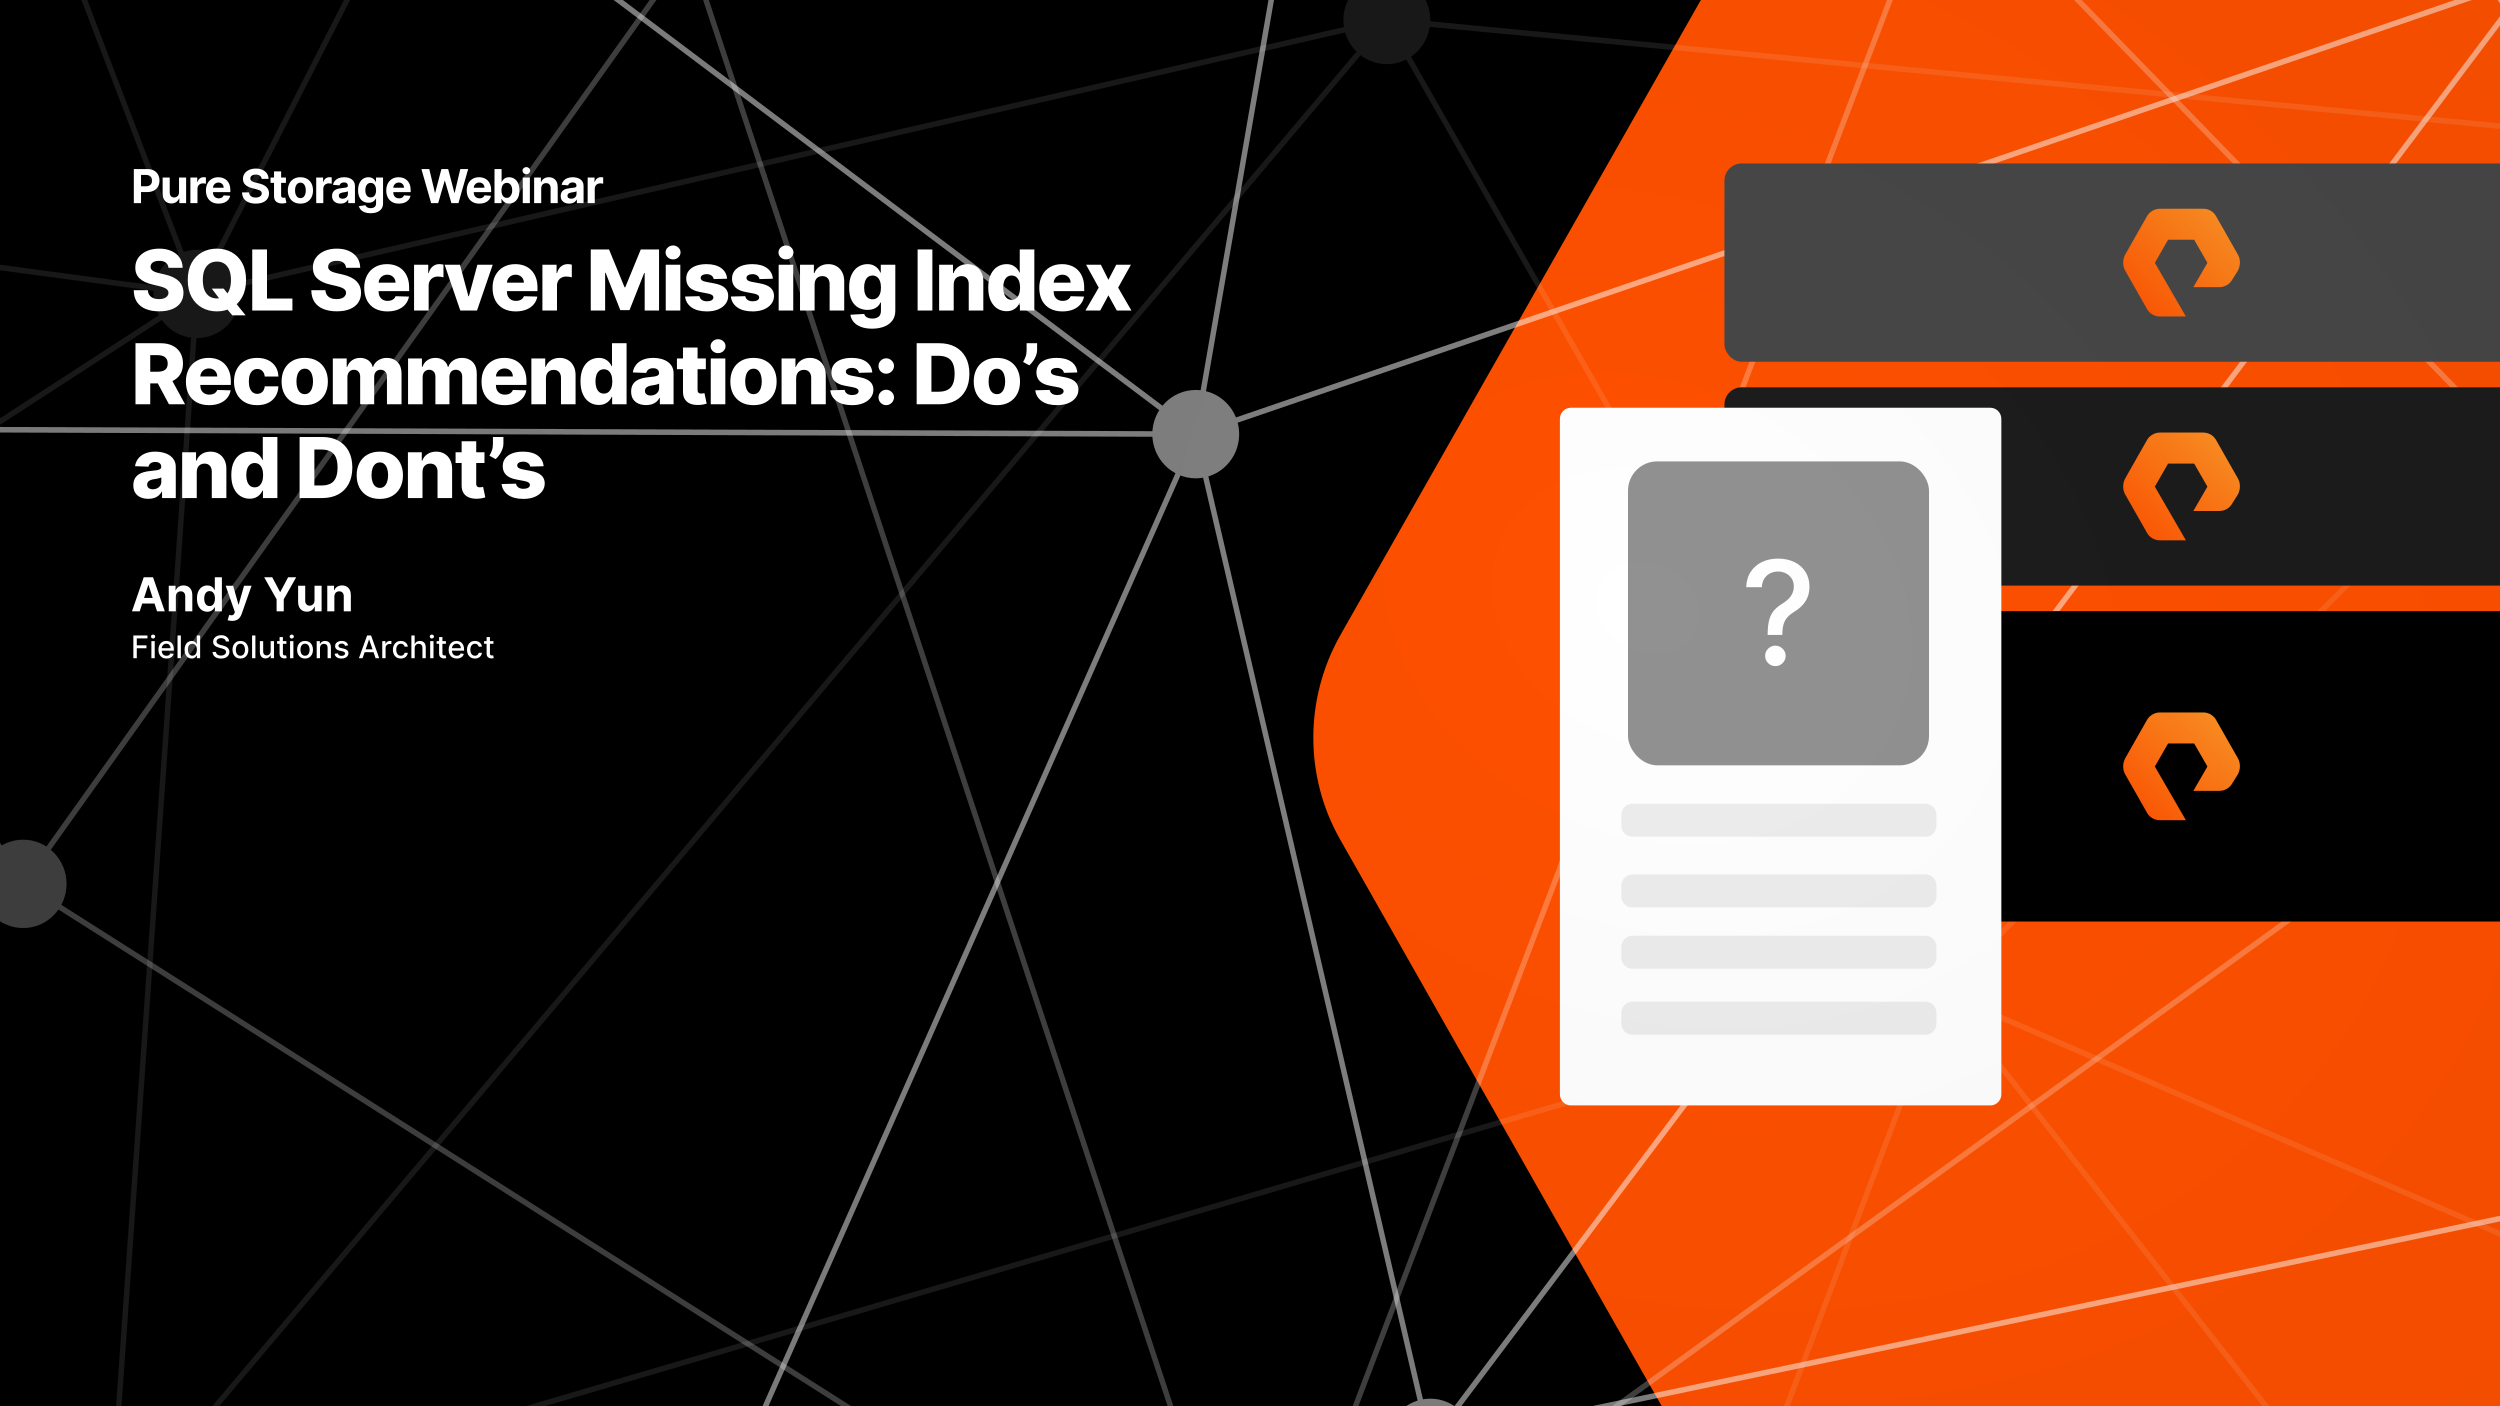 <svg width="1280" height="720" viewBox="0 0 1280 720" fill="none" xmlns="http://www.w3.org/2000/svg">
<rect x="0" y="0" width="1280" height="720" fill="#333333" stroke="none"/>
<g clip-path="url(#clip0_4761_3930)">
<g clip-path="url(#clip1_4761_3930)">
<rect width="3202" height="770" transform="translate(-1598 -1)" fill="black"/>
<path d="M1141.15 -476.278C1159.81 -509.151 1194.39 -529.464 1231.71 -529.464L2141.37 -529.464C2178.28 -529.464 2212.26 -509.594 2230.59 -477.29L2686.19 325.429C2704.52 357.733 2704.45 397.6 2686 430.11L2231.16 1231.48C2212.51 1264.36 2177.92 1284.67 2140.61 1284.67L1230.94 1284.67C1194.04 1284.67 1160.06 1264.8 1141.72 1232.5L686.126 429.776C667.792 397.473 667.864 357.605 686.316 325.095L1141.15 -476.278Z" fill="#FE5000"/>
<g clip-path="url(#clip2_4761_3930)">
<g opacity="0.1">
<path d="M-1302.02 199.33L-1243.66 -492.162L-1240.87 -491.917L-1298.6 192.159L-580.588 -493.08L-576.172 -497.291L-772.827 30.208L-62.975 -281.264L-62.451 -279.887L100.975 147.048L568.381 -767.856L569.126 -763.796L710.95 7.316L1291.66 -579.024L1293.51 -580.893L1294.02 -578.293L1422.99 77.819L1420.24 78.379L1291.78 -575.135L709.17 13.132L708.685 10.484L567.12 -759.21L102.035 151.153L100.609 153.947L99.486 151.015L-64.536 -277.475L-777.795 35.491L-776.621 32.342L-583.084 -486.787L-1302.02 199.33Z" fill="white"/>
<path d="M1604 329.882L1422.75 77.257L1421.79 75.918L994.981 505.656L711.273 9.508L710.284 7.776L58.024 779.787L102.195 150.595L102.387 147.77L-450.279 506.029L-776.839 28.108L-754.584 825.326L-1301.31 192.445L-1301.71 195.56L-1385.96 851.674L-1383.19 852.045L-1299.33 199.05L-754.124 830.176L-751.56 833.142L-751.67 829.195L-773.772 37.59L-451.813 508.781L-451.042 509.904L99.198 153.221L54.923 783.882L54.626 788.184L57.384 784.915L709.837 12.672L994.381 510.274L1421.44 80.277L1604 334.717V329.882Z" fill="white"/>
<path d="M1421.43 76.65L710.191 8.805L709.968 8.785L100.73 149.052L-775.122 31.436L-775.429 31.396L-775.718 31.487L-1300.58 194.34L-1598 219.422V222.278L-1300.2 197.17L-1300.05 197.156L-775.192 34.302L100.609 151.911L100.859 151.943L710.152 11.666L1421.49 79.52L1421.8 79.55L1604 11.307V8.268L1421.43 76.65Z" fill="white"/>
<path d="M995.23 506.655L994.77 506.455L56.482 782.455L-450.005 506.709L-450.942 506.197L-753.69 827.832L-1384.18 850.419L-1598 706.057V709.477L-1385.35 853.047L-1384.98 853.299L-753.019 830.659L-752.45 830.639L-450.381 509.732L55.659 785.24L56.166 785.514L56.711 785.354L994.596 509.474L1604 773.811V770.716L995.23 506.655Z" fill="white"/>
<path d="M995.779 507.079L994.254 505.122L993.378 507.457L731.589 1202.69L57.05 782.769L54.055 780.904L226.496 1433.24L-449.54 507.116L-452.175 503.502L-429.97 1389.34L-752.865 826.771L-1219.45 1391.93L-1383.68 849.996L-1598 931.097V934.137L-1385.48 853.721L-1221.37 1395.27L-1220.61 1397.77L-1218.95 1395.76L-753.279 831.699L-429.636 1395.57L-426.886 1400.36L-449.146 512.431L233.027 1446.96L58.585 787.065L731.567 1206.02L733.009 1206.91L733.605 1205.31L995.112 510.807L1353.81 970.391L1356 968.62L995.779 507.079Z" fill="white"/>
<path d="M1016.92 507.968C1016.92 495.47 1006.96 485.342 994.684 485.342C982.404 485.342 972.449 495.47 972.449 507.968C972.449 520.466 982.402 530.588 994.684 530.588C1006.97 530.588 1016.92 520.464 1016.92 507.968Z" fill="white"/>
<path d="M123.03 150.498C123.03 138.002 113.074 127.873 100.792 127.873C88.509 127.873 78.559 138.001 78.559 150.498C78.559 162.994 88.511 173.121 100.792 173.121C113.073 173.121 123.03 162.993 123.03 150.498Z" fill="white"/>
<path d="M732.299 10.224C732.299 -2.27 722.343 -12.4 710.064 -12.4C697.785 -12.4 687.825 -2.27 687.825 10.224C687.825 22.718 697.777 32.849 710.064 32.849C722.35 32.849 732.299 22.718 732.299 10.224Z" fill="white"/>
</g>
<g opacity="0.25">
<path d="M1604 177.961L1377.35 320.635L994.158 -73.792L993.379 -71.737L643.442 849.106L353.33 -29.051L11.908 450.023L-429.425 -238.282L-429.82 -234.262L-543.705 919.59L-540.92 919.872L-427.428 -229.957L10.674 453.312L11.787 455.047L352.41 -22.896L642.022 853.755L643.262 857.494L995.204 -68.654L1376.15 323.447L1376.93 324.254L1604 181.313V177.961Z" fill="white"/>
<path d="M1378.02 321.33L1377.19 320.657L643.301 851.588L12.591 451.327L11.733 450.781L-542.095 917.702L-858.705 507.083L-860.051 505.341L-861.05 507.311L-1150.19 1076.82L-1598 1156V1158.89L-1149.03 1079.51L-1148.34 1079.39L-859.564 510.591L-543.417 920.612L-542.522 921.765L11.965 454.289L642.609 854.509L643.401 855.013L644.168 854.462L1377.09 324.231L1604 509.321V505.668L1378.02 321.33Z" fill="white"/>
<path d="M-1030.44 1808.7L-541.743 921.617L567.119 1486.62L568.899 1487.53L644.444 855.964L1442.99 1486.47L1445.36 1488.34L1423.02 829.186V829.147L1378.54 322.314L1375.75 322.574L1420.22 829.321L1442.35 1482.35L644.211 852.175L642.259 850.634L566.604 1483.17L-541.681 918.455L-542.882 917.849L-543.531 919.034L-1033.64 1808.7H-1030.44Z" fill="white"/>
<path d="M996.086 -74.334V-928.344L353.005 -28.584L-40.304 -718.999L-41.325 -720.786L-428.55 -236.223L-1036.72 -832.415L-1038.7 -834.351L-1128.32 -185.291L-1598 49.492V52.668L-1126.42 -183.065L-1125.75 -183.399L-1036.69 -828.424L-428.3 -232.018L-41.714 -715.785L351.657 -25.26L352.74 -23.367L993.28 -919.577V-68.11L1604 -604.055V-607.818L996.086 -74.334Z" fill="white"/>
<path d="M34.081 452.537C34.081 440.038 24.129 429.91 11.848 429.91C-0.432 429.91 -10.387 440.038 -10.387 452.537C-10.387 465.037 -0.434 475.16 11.848 475.16C24.131 475.16 34.081 465.031 34.081 452.537Z" fill="white"/>
</g>
<g opacity="0.5">
<path d="M-1074.46 1644.95L-1370.13 1166.24L-696.164 1356.91L-542.637 893.626L-152.157 1596.41L202.89 1144.29L203.842 1144.64L775.216 1356.55L730.674 735.652L733.157 737.607L1362.92 1233.27L1421.6 593.807L1424.38 594.069L1365.23 1238.7L1363.22 1237.12L733.924 741.815L778.326 1360.74L776.294 1359.98L203.824 1147.67L-152.552 1601.48L-153.573 1599.65L-541.989 900.588L-694.352 1360.39L-695.634 1360.02L-1363.91 1170.96L-1072.08 1643.43L-1074.46 1644.95Z" fill="white"/>
<path d="M-1365.65 1168.89L-1368.4 1168.32L-1220.99 427.53L-1219.24 428.729L-543.39 894.638L-451.572 214.635L-449.522 217.538L203.079 1143.14L612.64 217.873L613.586 221.95L732.982 735.483L1296.25 -13.266L1298.11 -15.732L1298.74 -12.693L1424.36 593.642L1421.61 594.233L1296.62 -9.068L733.412 739.605L731.615 741.989L611.807 226.689L203.635 1148.82L202.215 1146.81L-449.749 222.107L-541.231 899.577L-543.098 898.287L-1219.08 432.29L-1365.65 1168.89Z" fill="white"/>
<path d="M1423.6 592.657L1423.17 592.445L1422.71 592.542L732.014 737.337L731.704 737.405L203.097 1144.39L-541.876 895.754L-542.309 895.61L-542.741 895.754L-1367.37 1167.22L-1598 1212V1214.9L-1366.76 1170L-1366.67 1169.99L-542.313 898.606L202.922 1147.33L203.619 1147.56L204.2 1147.11L732.89 740.069L1422.81 595.433L1604 685.206V682.034L1423.6 592.657Z" fill="white"/>
<path d="M1297.14 -13.827L611.996 220.852L-450.657 216.944H-450.846L-451.03 216.995L-1220.39 428.533L-1220.56 428.594L-1598 585.941V589.026L-1219.58 431.263L-450.477 219.796L612.219 223.705H612.452L612.672 223.629L1297.6 -10.974H1604V-13.827H1297.14Z" fill="white"/>
<path d="M1340.44 -550.984L1296.24 -15.692L755.548 -597.092L753.64 -599.148L611.239 219.769L138.353 -135.719L137.608 -136.281L-449.741 216.164L-563.186 -266.126L-563.785 -268.667L-1218.51 426.24L-1196.4 -265.75L-1196.26 -269.819L-1198.86 -266.717L-1598 209.919V214.316L-1199.32 -261.77L-1221.55 433.582L-1219.02 430.897L-565.31 -262.924L-452.028 218.701L-451.58 220.578L137.436 -132.865L613.209 224.792L755.427 -593.078L1296.35 -11.421L1298.5 -9.105L1343.24 -550.746L1340.44 -550.984Z" fill="white"/>
<path d="M754.532 738.737C754.532 726.243 744.576 716.109 732.299 716.109C720.023 716.109 710.064 726.244 710.064 738.737C710.064 751.23 720.017 761.359 732.299 761.359C744.582 761.359 754.532 751.232 754.532 738.737Z" fill="white"/>
<path d="M1319.6 -12.401C1319.6 -24.895 1309.65 -35.023 1297.37 -35.023C1285.08 -35.023 1275.13 -24.895 1275.13 -12.401C1275.13 0.094 1285.08 10.223 1297.37 10.223C1309.65 10.223 1319.6 0.096 1319.6 -12.401Z" fill="white"/>
<path d="M634.458 222.278C634.458 209.784 624.501 199.656 612.222 199.656C599.944 199.656 589.983 209.784 589.983 222.278C589.983 234.772 599.946 244.906 612.222 244.906C624.499 244.906 634.458 234.774 634.458 222.278Z" fill="white"/>
</g>
</g>
<rect x="882.91" y="83.694" width="469" height="101.525" rx="8.828" fill="#474747"/>
<path fill-rule="evenodd" clip-rule="evenodd" d="M1119.18 162.045H1105.82C1103.07 162.045 1100.52 160.542 1099.25 158.18L1088.02 138.428C1086.74 136.067 1086.74 133.061 1088.02 130.485L1099.25 110.733C1100.52 108.371 1103.28 106.868 1105.82 106.868H1128.08C1130.83 106.868 1133.38 108.371 1134.65 110.733L1145.88 130.485C1147.15 132.846 1147.15 135.852 1145.88 138.428L1142.92 143.152C1141.64 145.513 1139.1 147.016 1136.34 147.016H1122.99L1130.2 134.564L1123.41 122.756H1110.06L1103.28 134.564L1119.18 162.045Z" fill="url(#paint0_linear_4761_3930)"/>
<rect x="882.91" y="198.298" width="469" height="101.525" rx="8.828" fill="#1C1C1C"/>
<path fill-rule="evenodd" clip-rule="evenodd" d="M1119.18 276.648H1105.82C1103.07 276.648 1100.52 275.145 1099.25 272.784L1088.02 253.032C1086.74 250.67 1086.74 247.664 1088.02 245.088L1099.25 225.336C1100.52 222.975 1103.28 221.472 1105.82 221.472H1128.08C1130.83 221.472 1133.38 222.975 1134.65 225.336L1145.88 245.088C1147.15 247.45 1147.15 250.455 1145.88 253.032L1142.92 257.755C1141.64 260.117 1139.1 261.62 1136.34 261.62H1122.99L1130.2 249.167L1123.41 237.359H1110.06L1103.28 249.167L1119.18 276.648Z" fill="url(#paint1_linear_4761_3930)"/>
<rect x="882.91" y="312.901" width="469" height="158.908" rx="8.828" fill="black"/>
<path fill-rule="evenodd" clip-rule="evenodd" d="M1119.18 419.944H1105.82C1103.07 419.944 1100.52 418.441 1099.25 416.08L1088.02 396.328C1086.74 393.966 1086.74 390.96 1088.02 388.384L1099.25 368.632C1100.52 366.27 1103.28 364.768 1105.82 364.768H1128.08C1130.83 364.768 1133.38 366.27 1134.65 368.632L1145.88 388.384C1147.15 390.746 1147.15 393.751 1145.88 396.328L1142.92 401.051C1141.64 403.413 1139.1 404.915 1136.34 404.915H1122.99L1130.2 392.463L1123.41 380.655H1110.06L1103.28 392.463L1119.18 419.944Z" fill="url(#paint2_linear_4761_3930)"/>
<path d="M1019.06 208.763H804.294C801.188 208.763 798.67 211.324 798.67 214.484V560.259C798.67 563.419 801.188 565.981 804.294 565.981H1019.06C1022.17 565.981 1024.69 563.419 1024.69 560.259V214.484C1024.69 211.324 1022.17 208.763 1019.06 208.763Z" fill="white"/>
<path d="M985.844 411.508H835.747C832.641 411.508 830.123 414.069 830.123 417.229V422.682C830.123 425.842 832.641 428.403 835.747 428.403H985.844C988.951 428.403 991.469 425.842 991.469 422.682V417.229C991.469 414.069 988.951 411.508 985.844 411.508Z" fill="#EDEDED"/>
<path d="M985.844 447.713H835.747C832.641 447.713 830.123 450.274 830.123 453.434V458.887C830.123 462.047 832.641 464.608 835.747 464.608H985.844C988.951 464.608 991.469 462.047 991.469 458.887V453.434C991.469 450.274 988.951 447.713 985.844 447.713Z" fill="#EDEDED"/>
<path d="M985.844 479.092H835.747C832.641 479.092 830.123 481.653 830.123 484.813V490.266C830.123 493.426 832.641 495.987 835.747 495.987H985.844C988.951 495.987 991.469 493.426 991.469 490.266V484.813C991.469 481.653 988.951 479.092 985.844 479.092Z" fill="#EDEDED"/>
<path d="M985.844 512.881H835.747C832.641 512.881 830.123 515.442 830.123 518.602V524.055C830.123 527.215 832.641 529.776 835.747 529.776H985.844C988.951 529.776 991.469 527.215 991.469 524.055V518.602C991.469 515.442 988.951 512.881 985.844 512.881Z" fill="#EDEDED"/>
<rect x="833.542" y="236.226" width="154.11" height="155.622" rx="15" fill="#919191"/>
<path d="M905.032 325.076V324.576C905.067 321.318 905.392 318.725 906.005 316.798C906.635 314.871 907.529 313.312 908.685 312.12C909.841 310.929 911.234 309.843 912.863 308.862C913.915 308.196 914.861 307.452 915.701 306.628C916.542 305.805 917.208 304.859 917.699 303.79C918.189 302.722 918.434 301.539 918.434 300.243C918.434 298.683 918.067 297.334 917.331 296.196C916.595 295.057 915.614 294.181 914.388 293.568C913.179 292.937 911.83 292.622 910.341 292.622C908.992 292.622 907.704 292.902 906.478 293.463C905.251 294.023 904.235 294.899 903.429 296.091C902.624 297.264 902.159 298.78 902.037 300.637H894.048C894.171 297.483 894.968 294.821 896.439 292.648C897.911 290.458 899.856 288.803 902.273 287.682C904.708 286.56 907.397 286 910.341 286C913.564 286 916.385 286.604 918.802 287.813C921.22 289.004 923.094 290.677 924.426 292.832C925.775 294.969 926.449 297.466 926.449 300.321C926.449 302.284 926.143 304.053 925.53 305.63C924.916 307.189 924.04 308.582 922.902 309.808C921.781 311.034 920.432 312.12 918.855 313.066C917.366 313.995 916.157 314.959 915.228 315.957C914.317 316.956 913.652 318.138 913.231 319.505C912.811 320.871 912.583 322.562 912.548 324.576V325.076H905.032ZM909 341.053C907.564 341.053 906.329 340.545 905.295 339.529C904.262 338.495 903.745 337.251 903.745 335.797C903.745 334.361 904.262 333.134 905.295 332.118C906.329 331.085 907.564 330.568 909 330.568C910.42 330.568 911.646 331.085 912.679 332.118C913.731 333.134 914.256 334.361 914.256 335.797C914.256 336.761 914.011 337.646 913.52 338.451C913.047 339.24 912.417 339.87 911.628 340.343C910.84 340.816 909.964 341.053 909 341.053Z" fill="white"/>
</g>
<g opacity="0.05">
<rect width="1281" height="721" transform="translate(0 -1)" fill="url(#paint3_radial_4761_3930)"/>
</g>
<path d="M68.517 104V86.546H75.403C76.727 86.546 77.855 86.798 78.787 87.304C79.719 87.804 80.429 88.5 80.918 89.392C81.412 90.278 81.659 91.301 81.659 92.46C81.659 93.619 81.409 94.642 80.909 95.528C80.409 96.415 79.685 97.105 78.736 97.599C77.793 98.094 76.651 98.341 75.31 98.341H70.921V95.383H74.713C75.423 95.383 76.008 95.261 76.469 95.017C76.935 94.767 77.281 94.423 77.508 93.986C77.742 93.543 77.858 93.034 77.858 92.46C77.858 91.881 77.742 91.375 77.508 90.943C77.281 90.506 76.935 90.168 76.469 89.929C76.003 89.685 75.412 89.562 74.696 89.562H72.207V104H68.517ZM91.663 98.426V90.909H95.293V104H91.808V101.622H91.671C91.376 102.389 90.884 103.006 90.197 103.472C89.515 103.937 88.683 104.17 87.7 104.17C86.825 104.17 86.055 103.972 85.39 103.574C84.725 103.176 84.205 102.611 83.83 101.878C83.461 101.145 83.274 100.267 83.268 99.244V90.909H86.899V98.597C86.904 99.369 87.112 99.98 87.521 100.429C87.93 100.878 88.478 101.102 89.166 101.102C89.603 101.102 90.012 101.003 90.393 100.804C90.774 100.599 91.08 100.298 91.313 99.901C91.552 99.503 91.668 99.011 91.663 98.426ZM97.478 104V90.909H100.997V93.193H101.134C101.372 92.381 101.773 91.767 102.336 91.352C102.898 90.932 103.546 90.722 104.279 90.722C104.461 90.722 104.657 90.733 104.867 90.756C105.077 90.778 105.262 90.81 105.421 90.849V94.071C105.25 94.02 105.015 93.974 104.713 93.935C104.412 93.895 104.137 93.875 103.887 93.875C103.353 93.875 102.875 93.992 102.455 94.224C102.04 94.452 101.711 94.77 101.466 95.179C101.228 95.588 101.108 96.06 101.108 96.594V104H97.478ZM111.934 104.256C110.588 104.256 109.429 103.983 108.457 103.438C107.491 102.886 106.747 102.108 106.224 101.102C105.702 100.091 105.44 98.895 105.44 97.514C105.44 96.168 105.702 94.986 106.224 93.969C106.747 92.952 107.483 92.159 108.432 91.591C109.386 91.023 110.505 90.739 111.79 90.739C112.653 90.739 113.457 90.878 114.202 91.156C114.952 91.429 115.605 91.841 116.162 92.392C116.724 92.943 117.162 93.636 117.474 94.472C117.787 95.301 117.943 96.273 117.943 97.386V98.383H106.889V96.133H114.525C114.525 95.611 114.412 95.148 114.184 94.744C113.957 94.341 113.642 94.026 113.238 93.798C112.841 93.565 112.378 93.449 111.849 93.449C111.298 93.449 110.809 93.577 110.383 93.832C109.963 94.082 109.633 94.421 109.395 94.847C109.156 95.267 109.034 95.736 109.028 96.253V98.392C109.028 99.04 109.148 99.599 109.386 100.071C109.63 100.543 109.974 100.906 110.417 101.162C110.861 101.418 111.386 101.545 111.994 101.545C112.398 101.545 112.767 101.489 113.102 101.375C113.437 101.261 113.724 101.091 113.963 100.864C114.202 100.636 114.383 100.358 114.508 100.028L117.866 100.25C117.696 101.057 117.346 101.761 116.818 102.364C116.295 102.96 115.619 103.426 114.79 103.761C113.966 104.091 113.014 104.256 111.934 104.256ZM133.964 91.565C133.896 90.878 133.603 90.344 133.086 89.963C132.569 89.582 131.867 89.392 130.981 89.392C130.379 89.392 129.87 89.477 129.455 89.648C129.041 89.812 128.722 90.043 128.501 90.338C128.285 90.633 128.177 90.969 128.177 91.344C128.166 91.656 128.231 91.929 128.373 92.162C128.521 92.395 128.722 92.597 128.978 92.767C129.234 92.932 129.529 93.077 129.864 93.202C130.2 93.321 130.558 93.423 130.938 93.508L132.507 93.883C133.268 94.054 133.967 94.281 134.603 94.565C135.239 94.849 135.791 95.199 136.257 95.614C136.722 96.028 137.083 96.517 137.339 97.079C137.6 97.642 137.734 98.287 137.739 99.014C137.734 100.082 137.461 101.009 136.921 101.793C136.387 102.571 135.614 103.176 134.603 103.608C133.597 104.034 132.384 104.247 130.964 104.247C129.555 104.247 128.328 104.031 127.282 103.599C126.242 103.168 125.43 102.528 124.845 101.682C124.265 100.83 123.961 99.776 123.933 98.52H127.504C127.543 99.105 127.711 99.594 128.007 99.986C128.308 100.372 128.708 100.665 129.208 100.864C129.714 101.057 130.285 101.153 130.921 101.153C131.546 101.153 132.089 101.062 132.549 100.881C133.015 100.699 133.376 100.446 133.632 100.122C133.887 99.798 134.015 99.426 134.015 99.006C134.015 98.614 133.899 98.284 133.666 98.017C133.438 97.75 133.103 97.523 132.66 97.335C132.222 97.148 131.686 96.977 131.049 96.824L129.149 96.347C127.677 95.989 126.515 95.429 125.663 94.668C124.811 93.906 124.387 92.881 124.393 91.591C124.387 90.534 124.668 89.611 125.237 88.821C125.811 88.031 126.597 87.415 127.597 86.972C128.597 86.528 129.734 86.307 131.007 86.307C132.302 86.307 133.433 86.528 134.399 86.972C135.37 87.415 136.126 88.031 136.666 88.821C137.205 89.611 137.484 90.526 137.501 91.565H133.964ZM146.397 90.909V93.636H138.513V90.909H146.397ZM140.303 87.773H143.934V99.977C143.934 100.312 143.985 100.574 144.087 100.761C144.189 100.943 144.331 101.071 144.513 101.145C144.701 101.219 144.917 101.256 145.161 101.256C145.331 101.256 145.502 101.241 145.672 101.213C145.843 101.179 145.973 101.153 146.064 101.136L146.635 103.838C146.453 103.895 146.198 103.96 145.868 104.034C145.539 104.114 145.138 104.162 144.667 104.179C143.792 104.213 143.024 104.097 142.365 103.83C141.712 103.562 141.203 103.148 140.84 102.585C140.476 102.023 140.297 101.312 140.303 100.455V87.773ZM153.816 104.256C152.492 104.256 151.347 103.974 150.381 103.412C149.421 102.844 148.679 102.054 148.157 101.043C147.634 100.026 147.373 98.847 147.373 97.506C147.373 96.153 147.634 94.972 148.157 93.96C148.679 92.943 149.421 92.153 150.381 91.591C151.347 91.023 152.492 90.739 153.816 90.739C155.14 90.739 156.282 91.023 157.242 91.591C158.208 92.153 158.952 92.943 159.475 93.96C159.998 94.972 160.259 96.153 160.259 97.506C160.259 98.847 159.998 100.026 159.475 101.043C158.952 102.054 158.208 102.844 157.242 103.412C156.282 103.974 155.14 104.256 153.816 104.256ZM153.833 101.443C154.435 101.443 154.938 101.273 155.341 100.932C155.745 100.585 156.049 100.114 156.253 99.517C156.464 98.921 156.569 98.242 156.569 97.48C156.569 96.719 156.464 96.04 156.253 95.443C156.049 94.847 155.745 94.375 155.341 94.028C154.938 93.682 154.435 93.508 153.833 93.508C153.225 93.508 152.714 93.682 152.299 94.028C151.89 94.375 151.58 94.847 151.37 95.443C151.165 96.04 151.063 96.719 151.063 97.48C151.063 98.242 151.165 98.921 151.37 99.517C151.58 100.114 151.89 100.585 152.299 100.932C152.714 101.273 153.225 101.443 153.833 101.443ZM161.9 104V90.909H165.42V93.193H165.556C165.795 92.381 166.195 91.767 166.758 91.352C167.32 90.932 167.968 90.722 168.701 90.722C168.883 90.722 169.079 90.733 169.289 90.756C169.499 90.778 169.684 90.81 169.843 90.849V94.071C169.673 94.02 169.437 93.974 169.136 93.935C168.834 93.895 168.559 93.875 168.309 93.875C167.775 93.875 167.298 93.992 166.877 94.224C166.462 94.452 166.133 94.77 165.888 95.179C165.65 95.588 165.53 96.06 165.53 96.594V104H161.9ZM174.358 104.247C173.523 104.247 172.779 104.102 172.125 103.812C171.472 103.517 170.955 103.082 170.574 102.509C170.199 101.929 170.011 101.207 170.011 100.344C170.011 99.617 170.145 99.006 170.412 98.511C170.679 98.017 171.043 97.619 171.503 97.318C171.963 97.017 172.486 96.79 173.071 96.636C173.662 96.483 174.281 96.375 174.929 96.312C175.69 96.233 176.304 96.159 176.77 96.091C177.236 96.017 177.574 95.909 177.784 95.767C177.994 95.625 178.1 95.415 178.1 95.136V95.085C178.1 94.546 177.929 94.128 177.588 93.832C177.253 93.537 176.776 93.389 176.156 93.389C175.503 93.389 174.983 93.534 174.597 93.824C174.21 94.108 173.955 94.466 173.83 94.898L170.472 94.625C170.642 93.829 170.977 93.142 171.477 92.562C171.977 91.977 172.622 91.528 173.412 91.216C174.207 90.898 175.128 90.739 176.173 90.739C176.901 90.739 177.597 90.824 178.261 90.994C178.932 91.165 179.526 91.429 180.043 91.787C180.565 92.145 180.977 92.605 181.279 93.168C181.58 93.724 181.73 94.392 181.73 95.171V104H178.287V102.185H178.185C177.975 102.594 177.693 102.955 177.341 103.267C176.989 103.574 176.565 103.815 176.071 103.991C175.577 104.162 175.006 104.247 174.358 104.247ZM175.398 101.741C175.932 101.741 176.404 101.636 176.813 101.426C177.222 101.21 177.543 100.92 177.776 100.557C178.009 100.193 178.125 99.781 178.125 99.321V97.932C178.011 98.006 177.855 98.074 177.656 98.136C177.463 98.193 177.244 98.247 177 98.298C176.756 98.344 176.511 98.386 176.267 98.426C176.023 98.46 175.801 98.492 175.602 98.52C175.176 98.582 174.804 98.682 174.486 98.818C174.168 98.954 173.921 99.139 173.744 99.372C173.568 99.599 173.48 99.883 173.48 100.224C173.48 100.719 173.659 101.097 174.017 101.358C174.381 101.614 174.841 101.741 175.398 101.741ZM189.725 109.182C188.549 109.182 187.54 109.02 186.699 108.696C185.864 108.378 185.199 107.943 184.705 107.392C184.211 106.841 183.889 106.222 183.742 105.534L187.1 105.082C187.202 105.344 187.364 105.588 187.586 105.815C187.807 106.043 188.1 106.224 188.463 106.361C188.833 106.503 189.282 106.574 189.81 106.574C190.6 106.574 191.25 106.381 191.762 105.994C192.279 105.614 192.537 104.974 192.537 104.077V101.682H192.384C192.225 102.045 191.986 102.389 191.668 102.713C191.35 103.037 190.941 103.301 190.441 103.506C189.941 103.71 189.344 103.812 188.651 103.812C187.668 103.812 186.773 103.585 185.966 103.131C185.165 102.67 184.526 101.969 184.049 101.026C183.577 100.077 183.341 98.878 183.341 97.429C183.341 95.946 183.583 94.707 184.066 93.713C184.549 92.719 185.191 91.974 185.992 91.48C186.799 90.986 187.682 90.739 188.642 90.739C189.375 90.739 189.989 90.864 190.483 91.114C190.978 91.358 191.375 91.665 191.676 92.034C191.983 92.398 192.219 92.756 192.384 93.108H192.52V90.909H196.125V104.128C196.125 105.241 195.853 106.173 195.307 106.923C194.762 107.673 194.006 108.236 193.04 108.611C192.08 108.991 190.975 109.182 189.725 109.182ZM189.801 101.085C190.387 101.085 190.881 100.94 191.284 100.651C191.693 100.355 192.006 99.935 192.222 99.389C192.443 98.838 192.554 98.179 192.554 97.412C192.554 96.645 192.446 95.98 192.23 95.418C192.014 94.849 191.702 94.409 191.293 94.097C190.884 93.784 190.387 93.628 189.801 93.628C189.205 93.628 188.702 93.79 188.293 94.114C187.884 94.432 187.574 94.875 187.364 95.443C187.154 96.011 187.049 96.668 187.049 97.412C187.049 98.168 187.154 98.821 187.364 99.372C187.58 99.918 187.889 100.341 188.293 100.642C188.702 100.937 189.205 101.085 189.801 101.085ZM204.26 104.256C202.914 104.256 201.755 103.983 200.783 103.438C199.817 102.886 199.073 102.108 198.55 101.102C198.027 100.091 197.766 98.895 197.766 97.514C197.766 96.168 198.027 94.986 198.55 93.969C199.073 92.952 199.809 92.159 200.758 91.591C201.712 91.023 202.831 90.739 204.116 90.739C204.979 90.739 205.783 90.878 206.527 91.156C207.277 91.429 207.931 91.841 208.488 92.392C209.05 92.943 209.488 93.636 209.8 94.472C210.113 95.301 210.269 96.273 210.269 97.386V98.383H199.215V96.133H206.851C206.851 95.611 206.738 95.148 206.51 94.744C206.283 94.341 205.968 94.026 205.564 93.798C205.167 93.565 204.704 93.449 204.175 93.449C203.624 93.449 203.135 93.577 202.709 93.832C202.289 94.082 201.959 94.421 201.721 94.847C201.482 95.267 201.36 95.736 201.354 96.253V98.392C201.354 99.04 201.473 99.599 201.712 100.071C201.956 100.543 202.3 100.906 202.743 101.162C203.187 101.418 203.712 101.545 204.32 101.545C204.723 101.545 205.093 101.489 205.428 101.375C205.763 101.261 206.05 101.091 206.289 100.864C206.527 100.636 206.709 100.358 206.834 100.028L210.192 100.25C210.022 101.057 209.672 101.761 209.144 102.364C208.621 102.96 207.945 103.426 207.116 103.761C206.292 104.091 205.34 104.256 204.26 104.256ZM220.75 104L215.756 86.546H219.787L222.676 98.673H222.821L226.009 86.546H229.46L232.639 98.699H232.793L235.682 86.546H239.713L234.719 104H231.122L227.798 92.588H227.662L224.347 104H220.75ZM245.46 104.256C244.113 104.256 242.954 103.983 241.982 103.438C241.017 102.886 240.272 102.108 239.75 101.102C239.227 100.091 238.965 98.895 238.965 97.514C238.965 96.168 239.227 94.986 239.75 93.969C240.272 92.952 241.008 92.159 241.957 91.591C242.911 91.023 244.031 90.739 245.315 90.739C246.179 90.739 246.982 90.878 247.727 91.156C248.477 91.429 249.13 91.841 249.687 92.392C250.25 92.943 250.687 93.636 251 94.472C251.312 95.301 251.468 96.273 251.468 97.386V98.383H240.414V96.133H248.051C248.051 95.611 247.937 95.148 247.71 94.744C247.482 94.341 247.167 94.026 246.764 93.798C246.366 93.565 245.903 93.449 245.375 93.449C244.823 93.449 244.335 93.577 243.909 93.832C243.488 94.082 243.159 94.421 242.92 94.847C242.681 95.267 242.559 95.736 242.554 96.253V98.392C242.554 99.04 242.673 99.599 242.911 100.071C243.156 100.543 243.5 100.906 243.943 101.162C244.386 101.418 244.911 101.545 245.519 101.545C245.923 101.545 246.292 101.489 246.627 101.375C246.963 101.261 247.25 101.091 247.488 100.864C247.727 100.636 247.909 100.358 248.034 100.028L251.392 100.25C251.221 101.057 250.872 101.761 250.343 102.364C249.821 102.96 249.144 103.426 248.315 103.761C247.491 104.091 246.539 104.256 245.46 104.256ZM253.186 104V86.546H256.816V93.108H256.927C257.086 92.756 257.316 92.398 257.618 92.034C257.924 91.665 258.322 91.358 258.811 91.114C259.305 90.864 259.919 90.739 260.652 90.739C261.606 90.739 262.487 90.989 263.294 91.489C264.101 91.983 264.745 92.73 265.228 93.73C265.711 94.724 265.953 95.972 265.953 97.472C265.953 98.932 265.717 100.165 265.245 101.17C264.78 102.17 264.143 102.929 263.336 103.446C262.535 103.957 261.637 104.213 260.643 104.213C259.939 104.213 259.339 104.097 258.845 103.864C258.356 103.631 257.956 103.338 257.643 102.986C257.331 102.628 257.092 102.267 256.927 101.903H256.765V104H253.186ZM256.74 97.454C256.74 98.233 256.848 98.912 257.064 99.492C257.28 100.071 257.592 100.523 258.001 100.847C258.41 101.165 258.907 101.324 259.493 101.324C260.084 101.324 260.584 101.162 260.993 100.838C261.402 100.509 261.711 100.054 261.922 99.474C262.137 98.889 262.245 98.216 262.245 97.454C262.245 96.699 262.14 96.034 261.93 95.46C261.72 94.886 261.41 94.438 261.001 94.114C260.592 93.79 260.089 93.628 259.493 93.628C258.902 93.628 258.402 93.784 257.993 94.097C257.589 94.409 257.28 94.852 257.064 95.426C256.848 96 256.74 96.676 256.74 97.454ZM267.655 104V90.909H271.286V104H267.655ZM269.479 89.222C268.94 89.222 268.476 89.043 268.09 88.685C267.709 88.321 267.519 87.886 267.519 87.381C267.519 86.881 267.709 86.452 268.09 86.094C268.476 85.73 268.94 85.548 269.479 85.548C270.019 85.548 270.479 85.73 270.86 86.094C271.246 86.452 271.44 86.881 271.44 87.381C271.44 87.886 271.246 88.321 270.86 88.685C270.479 89.043 270.019 89.222 269.479 89.222ZM277.105 96.432V104H273.474V90.909H276.935V93.219H277.088C277.378 92.457 277.864 91.855 278.546 91.412C279.227 90.963 280.054 90.739 281.026 90.739C281.935 90.739 282.727 90.938 283.403 91.335C284.08 91.733 284.605 92.301 284.98 93.04C285.355 93.773 285.543 94.648 285.543 95.665V104H281.912V96.312C281.918 95.511 281.713 94.886 281.298 94.438C280.884 93.983 280.313 93.756 279.585 93.756C279.097 93.756 278.665 93.861 278.29 94.071C277.921 94.281 277.631 94.588 277.421 94.992C277.216 95.389 277.111 95.869 277.105 96.432ZM291.417 104.247C290.582 104.247 289.838 104.102 289.184 103.812C288.531 103.517 288.014 103.082 287.633 102.509C287.258 101.929 287.071 101.207 287.071 100.344C287.071 99.617 287.204 99.006 287.471 98.511C287.738 98.017 288.102 97.619 288.562 97.318C289.022 97.017 289.545 96.79 290.13 96.636C290.721 96.483 291.34 96.375 291.988 96.312C292.75 96.233 293.363 96.159 293.829 96.091C294.295 96.017 294.633 95.909 294.843 95.767C295.053 95.625 295.159 95.415 295.159 95.136V95.085C295.159 94.546 294.988 94.128 294.647 93.832C294.312 93.537 293.835 93.389 293.215 93.389C292.562 93.389 292.042 93.534 291.656 93.824C291.269 94.108 291.014 94.466 290.889 94.898L287.531 94.625C287.701 93.829 288.036 93.142 288.536 92.562C289.036 91.977 289.681 91.528 290.471 91.216C291.267 90.898 292.187 90.739 293.232 90.739C293.96 90.739 294.656 90.824 295.321 90.994C295.991 91.165 296.585 91.429 297.102 91.787C297.625 92.145 298.036 92.605 298.338 93.168C298.639 93.724 298.789 94.392 298.789 95.171V104H295.346V102.185H295.244C295.034 102.594 294.752 102.955 294.4 103.267C294.048 103.574 293.625 103.815 293.13 103.991C292.636 104.162 292.065 104.247 291.417 104.247ZM292.457 101.741C292.991 101.741 293.463 101.636 293.872 101.426C294.281 101.21 294.602 100.92 294.835 100.557C295.068 100.193 295.184 99.781 295.184 99.321V97.932C295.071 98.006 294.914 98.074 294.715 98.136C294.522 98.193 294.303 98.247 294.059 98.298C293.815 98.344 293.571 98.386 293.326 98.426C293.082 98.46 292.86 98.492 292.661 98.52C292.235 98.582 291.863 98.682 291.545 98.818C291.227 98.954 290.98 99.139 290.803 99.372C290.627 99.599 290.539 99.883 290.539 100.224C290.539 100.719 290.718 101.097 291.076 101.358C291.44 101.614 291.9 101.741 292.457 101.741ZM300.886 104V90.909H304.406V93.193H304.542C304.781 92.381 305.181 91.767 305.744 91.352C306.306 90.932 306.954 90.722 307.687 90.722C307.869 90.722 308.065 90.733 308.275 90.756C308.485 90.778 308.67 90.81 308.829 90.849V94.071C308.659 94.02 308.423 93.974 308.122 93.935C307.821 93.895 307.545 93.875 307.295 93.875C306.761 93.875 306.284 93.992 305.863 94.224C305.449 94.452 305.119 94.77 304.875 95.179C304.636 95.588 304.517 96.06 304.517 96.594V104H300.886Z" fill="white"/>
<path d="M86.271 137.103C86.169 135.983 85.716 135.113 84.912 134.492C84.118 133.861 82.983 133.545 81.506 133.545C80.529 133.545 79.715 133.672 79.063 133.927C78.412 134.181 77.923 134.533 77.597 134.98C77.272 135.418 77.104 135.922 77.093 136.492C77.073 136.96 77.165 137.373 77.368 137.729C77.582 138.085 77.887 138.401 78.284 138.676C78.692 138.94 79.18 139.175 79.75 139.378C80.32 139.582 80.962 139.76 81.674 139.913L84.362 140.523C85.909 140.859 87.273 141.307 88.454 141.867C89.645 142.427 90.643 143.094 91.447 143.868C92.261 144.641 92.877 145.532 93.295 146.54C93.712 147.548 93.926 148.678 93.936 149.93C93.926 151.905 93.427 153.6 92.44 155.015C91.452 156.43 90.032 157.514 88.179 158.267C86.337 159.02 84.112 159.397 81.506 159.397C78.89 159.397 76.61 159.005 74.665 158.221C72.721 157.437 71.209 156.246 70.13 154.648C69.051 153.05 68.496 151.029 68.466 148.586H75.704C75.765 149.594 76.035 150.434 76.513 151.105C76.992 151.777 77.648 152.286 78.483 152.632C79.328 152.979 80.305 153.152 81.415 153.152C82.433 153.152 83.298 153.014 84.011 152.739C84.733 152.464 85.288 152.083 85.675 151.594C86.062 151.105 86.26 150.546 86.271 149.914C86.26 149.324 86.077 148.82 85.721 148.403C85.365 147.975 84.815 147.609 84.072 147.303C83.339 146.988 82.402 146.698 81.262 146.433L77.994 145.669C75.287 145.048 73.154 144.046 71.596 142.661C70.039 141.267 69.265 139.383 69.275 137.011C69.265 135.077 69.784 133.382 70.833 131.926C71.881 130.471 73.332 129.336 75.185 128.521C77.037 127.707 79.15 127.3 81.522 127.3C83.945 127.3 86.047 127.712 87.828 128.537C89.62 129.351 91.009 130.496 91.997 131.972C92.984 133.448 93.488 135.159 93.508 137.103H86.271ZM108.42 147.761H114.528L117.124 151.075L120.529 154.984L125.766 161.443H118.926L115.261 157.061L113.092 153.946L108.42 147.761ZM125.98 143.364C125.98 146.804 125.319 149.721 123.995 152.113C122.672 154.506 120.88 156.323 118.62 157.565C116.37 158.807 113.846 159.428 111.046 159.428C108.237 159.428 105.707 158.801 103.457 157.549C101.207 156.297 99.421 154.48 98.097 152.098C96.784 149.706 96.128 146.794 96.128 143.364C96.128 139.923 96.784 137.006 98.097 134.614C99.421 132.222 101.207 130.405 103.457 129.163C105.707 127.921 108.237 127.3 111.046 127.3C113.846 127.3 116.37 127.921 118.62 129.163C120.88 130.405 122.672 132.222 123.995 134.614C125.319 137.006 125.98 139.923 125.98 143.364ZM118.254 143.364C118.254 141.328 117.964 139.607 117.383 138.202C116.813 136.798 115.989 135.734 114.91 135.011C113.841 134.288 112.553 133.927 111.046 133.927C109.55 133.927 108.262 134.288 107.183 135.011C106.104 135.734 105.274 136.798 104.694 138.202C104.124 139.607 103.839 141.328 103.839 143.364C103.839 145.4 104.124 147.12 104.694 148.525C105.274 149.93 106.104 150.993 107.183 151.716C108.262 152.439 109.55 152.8 111.046 152.8C112.553 152.8 113.841 152.439 114.91 151.716C115.989 150.993 116.813 149.93 117.383 148.525C117.964 147.12 118.254 145.4 118.254 143.364ZM129.145 159V127.727H136.704V152.862H149.714V159H129.145ZM177.189 137.103C177.087 135.983 176.634 135.113 175.83 134.492C175.036 133.861 173.901 133.545 172.425 133.545C171.447 133.545 170.633 133.672 169.981 133.927C169.33 134.181 168.841 134.533 168.515 134.98C168.19 135.418 168.022 135.922 168.012 136.492C167.991 136.96 168.083 137.373 168.286 137.729C168.5 138.085 168.806 138.401 169.203 138.676C169.61 138.94 170.098 139.175 170.668 139.378C171.239 139.582 171.88 139.76 172.592 139.913L175.28 140.523C176.827 140.859 178.191 141.307 179.372 141.867C180.563 142.427 181.561 143.094 182.365 143.868C183.18 144.641 183.795 145.532 184.213 146.54C184.63 147.548 184.844 148.678 184.854 149.93C184.844 151.905 184.345 153.6 183.358 155.015C182.37 156.43 180.95 157.514 179.097 158.267C177.255 159.02 175.031 159.397 172.425 159.397C169.808 159.397 167.528 159.005 165.584 158.221C163.639 157.437 162.128 156.246 161.048 154.648C159.969 153.05 159.415 151.029 159.384 148.586H166.622C166.683 149.594 166.953 150.434 167.431 151.105C167.91 151.777 168.566 152.286 169.401 152.632C170.246 152.979 171.223 153.152 172.333 153.152C173.351 153.152 174.216 153.014 174.929 152.739C175.652 152.464 176.206 152.083 176.593 151.594C176.98 151.105 177.179 150.546 177.189 149.914C177.179 149.324 176.995 148.82 176.639 148.403C176.283 147.975 175.733 147.609 174.99 147.303C174.257 146.988 173.32 146.698 172.18 146.433L168.912 145.669C166.205 145.048 164.072 144.046 162.514 142.661C160.957 141.267 160.183 139.383 160.193 137.011C160.183 135.077 160.702 133.382 161.751 131.926C162.799 130.471 164.25 129.336 166.103 128.521C167.956 127.707 170.068 127.3 172.44 127.3C174.863 127.3 176.965 127.712 178.746 128.537C180.538 129.351 181.927 130.496 182.915 131.972C183.902 133.448 184.406 135.159 184.427 137.103H177.189ZM198.345 159.443C195.892 159.443 193.775 158.959 191.993 157.992C190.222 157.015 188.858 155.625 187.901 153.824C186.954 152.011 186.481 149.858 186.481 147.364C186.481 144.942 186.959 142.824 187.916 141.012C188.873 139.19 190.222 137.775 191.963 136.767C193.703 135.749 195.755 135.24 198.116 135.24C199.786 135.24 201.313 135.5 202.697 136.019C204.082 136.538 205.278 137.307 206.286 138.325C207.294 139.343 208.077 140.6 208.637 142.096C209.197 143.583 209.477 145.288 209.477 147.212V149.075H189.092V144.738H202.529C202.519 143.944 202.331 143.236 201.964 142.615C201.598 141.994 201.094 141.511 200.453 141.165C199.822 140.808 199.094 140.63 198.269 140.63C197.434 140.63 196.686 140.819 196.024 141.195C195.363 141.562 194.838 142.066 194.452 142.707C194.065 143.338 193.861 144.056 193.841 144.86V149.273C193.841 150.23 194.029 151.07 194.406 151.793C194.782 152.505 195.317 153.06 196.009 153.457C196.701 153.854 197.526 154.053 198.483 154.053C199.145 154.053 199.745 153.961 200.285 153.778C200.824 153.594 201.287 153.325 201.674 152.968C202.061 152.612 202.351 152.174 202.545 151.655L209.401 151.854C209.116 153.391 208.49 154.73 207.523 155.87C206.566 157 205.309 157.88 203.751 158.511C202.193 159.132 200.392 159.443 198.345 159.443ZM212.001 159V135.545H219.254V139.821H219.498C219.926 138.274 220.623 137.123 221.59 136.37C222.557 135.607 223.682 135.225 224.965 135.225C225.311 135.225 225.667 135.25 226.034 135.301C226.4 135.342 226.741 135.408 227.057 135.5V141.989C226.701 141.867 226.232 141.77 225.652 141.699C225.082 141.628 224.573 141.592 224.125 141.592C223.239 141.592 222.44 141.791 221.728 142.188C221.025 142.575 220.471 143.119 220.063 143.822C219.666 144.514 219.468 145.328 219.468 146.265V159H212.001ZM252.275 135.545L244.228 159H235.677L227.645 135.545H235.509L239.831 151.701H240.075L244.411 135.545H252.275ZM264.057 159.443C261.603 159.443 259.486 158.959 257.704 157.992C255.933 157.015 254.569 155.625 253.612 153.824C252.665 152.011 252.192 149.858 252.192 147.364C252.192 144.942 252.67 142.824 253.627 141.012C254.584 139.19 255.933 137.775 257.674 136.767C259.414 135.749 261.466 135.24 263.827 135.24C265.497 135.24 267.024 135.5 268.408 136.019C269.793 136.538 270.989 137.307 271.997 138.325C273.005 139.343 273.789 140.6 274.348 142.096C274.908 143.583 275.188 145.288 275.188 147.212V149.075H254.803V144.738H268.24C268.23 143.944 268.042 143.236 267.675 142.615C267.309 141.994 266.805 141.511 266.164 141.165C265.533 140.808 264.805 140.63 263.98 140.63C263.145 140.63 262.397 140.819 261.735 141.195C261.074 141.562 260.55 142.066 260.163 142.707C259.776 143.338 259.572 144.056 259.552 144.86V149.273C259.552 150.23 259.74 151.07 260.117 151.793C260.494 152.505 261.028 153.06 261.72 153.457C262.412 153.854 263.237 154.053 264.194 154.053C264.856 154.053 265.456 153.961 265.996 153.778C266.535 153.594 266.999 153.325 267.385 152.968C267.772 152.612 268.062 152.174 268.256 151.655L275.112 151.854C274.827 153.391 274.201 154.73 273.234 155.87C272.277 157 271.02 157.88 269.462 158.511C267.905 159.132 266.103 159.443 264.057 159.443ZM277.712 159V135.545H284.965V139.821H285.209C285.637 138.274 286.334 137.123 287.301 136.37C288.268 135.607 289.393 135.225 290.676 135.225C291.022 135.225 291.378 135.25 291.745 135.301C292.111 135.342 292.452 135.408 292.768 135.5V141.989C292.412 141.867 291.943 141.77 291.363 141.699C290.793 141.628 290.284 141.592 289.836 141.592C288.951 141.592 288.151 141.791 287.439 142.188C286.736 142.575 286.182 143.119 285.774 143.822C285.377 144.514 285.179 145.328 285.179 146.265V159H277.712ZM302.469 127.727H311.829L319.77 147.089H320.136L328.076 127.727H337.437V159H330.077V139.79H329.817L322.304 158.801H317.601L310.088 139.684H309.829V159H302.469V127.727ZM340.861 159V135.545H348.328V159H340.861ZM344.603 132.812C343.554 132.812 342.653 132.466 341.9 131.774C341.146 131.071 340.77 130.226 340.77 129.239C340.77 128.262 341.146 127.427 341.9 126.735C342.653 126.032 343.554 125.681 344.603 125.681C345.661 125.681 346.562 126.032 347.305 126.735C348.059 127.427 348.435 128.262 348.435 129.239C348.435 130.226 348.059 131.071 347.305 131.774C346.562 132.466 345.661 132.812 344.603 132.812ZM372.268 142.707L365.412 142.89C365.341 142.402 365.147 141.969 364.832 141.592C364.516 141.205 364.104 140.905 363.595 140.691C363.096 140.467 362.516 140.355 361.854 140.355C360.989 140.355 360.251 140.529 359.64 140.875C359.039 141.221 358.744 141.689 358.754 142.279C358.744 142.738 358.927 143.135 359.304 143.471C359.691 143.806 360.378 144.076 361.365 144.28L365.885 145.135C368.227 145.583 369.967 146.326 371.108 147.364C372.258 148.403 372.838 149.777 372.848 151.487C372.838 153.096 372.36 154.495 371.413 155.686C370.476 156.877 369.194 157.804 367.565 158.466C365.936 159.117 364.073 159.443 361.976 159.443C358.627 159.443 355.985 158.756 354.051 157.381C352.127 155.997 351.028 154.144 350.753 151.823L358.128 151.64C358.291 152.495 358.714 153.147 359.396 153.594C360.078 154.042 360.948 154.266 362.007 154.266C362.964 154.266 363.742 154.088 364.343 153.732C364.944 153.376 365.249 152.902 365.259 152.312C365.249 151.782 365.015 151.36 364.557 151.044C364.099 150.719 363.381 150.464 362.404 150.281L358.311 149.502C355.96 149.075 354.209 148.286 353.059 147.135C351.908 145.975 351.338 144.499 351.348 142.707C351.338 141.139 351.756 139.801 352.6 138.691C353.445 137.571 354.647 136.716 356.204 136.126C357.762 135.535 359.599 135.24 361.717 135.24C364.893 135.24 367.397 135.907 369.229 137.24C371.062 138.564 372.075 140.386 372.268 142.707ZM395.711 142.707L388.855 142.89C388.784 142.402 388.591 141.969 388.275 141.592C387.959 141.205 387.547 140.905 387.038 140.691C386.539 140.467 385.959 140.355 385.297 140.355C384.432 140.355 383.694 140.529 383.083 140.875C382.483 141.221 382.187 141.689 382.198 142.279C382.187 142.738 382.371 143.135 382.747 143.471C383.134 143.806 383.821 144.076 384.809 144.28L389.329 145.135C391.67 145.583 393.411 146.326 394.551 147.364C395.701 148.403 396.282 149.777 396.292 151.487C396.282 153.096 395.803 154.495 394.856 155.686C393.92 156.877 392.637 157.804 391.008 158.466C389.38 159.117 387.517 159.443 385.42 159.443C382.07 159.443 379.429 158.756 377.495 157.381C375.571 155.997 374.471 154.144 374.196 151.823L381.572 151.64C381.734 152.495 382.157 153.147 382.839 153.594C383.521 154.042 384.391 154.266 385.45 154.266C386.407 154.266 387.186 154.088 387.786 153.732C388.387 153.376 388.692 152.902 388.703 152.312C388.692 151.782 388.458 151.36 388 151.044C387.542 150.719 386.824 150.464 385.847 150.281L381.755 149.502C379.403 149.075 377.652 148.286 376.502 147.135C375.352 145.975 374.782 144.499 374.792 142.707C374.782 141.139 375.199 139.801 376.044 138.691C376.889 137.571 378.09 136.716 379.648 136.126C381.205 135.535 383.043 135.24 385.16 135.24C388.336 135.24 390.84 135.907 392.673 137.24C394.505 138.564 395.518 140.386 395.711 142.707ZM398.678 159V135.545H406.145V159H398.678ZM402.419 132.812C401.371 132.812 400.47 132.466 399.716 131.774C398.963 131.071 398.586 130.226 398.586 129.239C398.586 128.262 398.963 127.427 399.716 126.735C400.47 126.032 401.371 125.681 402.419 125.681C403.478 125.681 404.379 126.032 405.122 126.735C405.875 127.427 406.252 128.262 406.252 129.239C406.252 130.226 405.875 131.071 405.122 131.774C404.379 132.466 403.478 132.812 402.419 132.812ZM417.075 145.624V159H409.608V135.545H416.708V139.852H416.968C417.487 138.416 418.373 137.291 419.625 136.477C420.877 135.652 422.368 135.24 424.099 135.24C425.748 135.24 427.178 135.612 428.39 136.355C429.611 137.088 430.558 138.116 431.23 139.439C431.912 140.752 432.248 142.29 432.238 144.051V159H424.771V145.517C424.781 144.214 424.45 143.196 423.778 142.463C423.116 141.73 422.195 141.363 421.014 141.363C420.23 141.363 419.538 141.536 418.938 141.882C418.347 142.218 417.889 142.702 417.563 143.333C417.248 143.964 417.085 144.728 417.075 145.624ZM446.504 168.284C444.274 168.284 442.366 167.974 440.778 167.353C439.19 166.732 437.943 165.882 437.037 164.803C436.131 163.723 435.586 162.502 435.403 161.138L442.473 160.741C442.605 161.219 442.849 161.637 443.206 161.993C443.572 162.349 444.045 162.624 444.626 162.817C445.216 163.011 445.908 163.108 446.702 163.108C447.955 163.108 448.988 162.802 449.802 162.191C450.627 161.591 451.039 160.537 451.039 159.031V154.908H450.779C450.484 155.63 450.036 156.277 449.436 156.847C448.835 157.417 448.087 157.865 447.191 158.191C446.305 158.516 445.287 158.679 444.137 158.679C442.427 158.679 440.859 158.282 439.434 157.488C438.019 156.684 436.884 155.442 436.029 153.762C435.184 152.073 434.761 149.899 434.761 147.242C434.761 144.504 435.199 142.249 436.075 140.478C436.95 138.696 438.095 137.378 439.51 136.523C440.935 135.668 442.468 135.24 444.106 135.24C445.338 135.24 446.392 135.454 447.267 135.881C448.153 136.299 448.881 136.838 449.451 137.5C450.021 138.162 450.454 138.849 450.749 139.561H450.963V135.545H458.399V159.092C458.399 161.077 457.9 162.751 456.903 164.115C455.905 165.48 454.51 166.513 452.719 167.215C450.927 167.928 448.855 168.284 446.504 168.284ZM446.733 153.243C447.639 153.243 448.413 153.004 449.054 152.526C449.695 152.047 450.189 151.36 450.535 150.464C450.881 149.568 451.054 148.494 451.054 147.242C451.054 145.97 450.881 144.875 450.535 143.959C450.199 143.033 449.705 142.32 449.054 141.821C448.413 141.323 447.639 141.073 446.733 141.073C445.807 141.073 445.023 141.328 444.381 141.837C443.74 142.346 443.251 143.063 442.915 143.99C442.59 144.906 442.427 145.99 442.427 147.242C442.427 148.494 442.595 149.568 442.931 150.464C443.267 151.36 443.75 152.047 444.381 152.526C445.023 153.004 445.807 153.243 446.733 153.243ZM477.376 127.727V159H469.818V127.727H477.376ZM488.298 145.624V159H480.831V135.545H487.932V139.852H488.192C488.711 138.416 489.596 137.291 490.849 136.477C492.101 135.652 493.592 135.24 495.323 135.24C496.972 135.24 498.402 135.612 499.613 136.355C500.835 137.088 501.782 138.116 502.454 139.439C503.136 140.752 503.472 142.29 503.461 144.051V159H495.994V145.517C496.005 144.214 495.674 143.196 495.002 142.463C494.34 141.73 493.419 141.363 492.238 141.363C491.454 141.363 490.762 141.536 490.161 141.882C489.571 142.218 489.113 142.702 488.787 143.333C488.472 143.964 488.309 144.728 488.298 145.624ZM515.361 159.336C513.63 159.336 512.057 158.888 510.642 157.992C509.227 157.096 508.097 155.753 507.253 153.961C506.408 152.169 505.985 149.945 505.985 147.288C505.985 144.529 506.423 142.259 507.298 140.478C508.174 138.696 509.319 137.378 510.734 136.523C512.159 135.668 513.691 135.24 515.33 135.24C516.562 135.24 517.616 135.454 518.491 135.881C519.367 136.299 520.089 136.838 520.659 137.5C521.23 138.162 521.662 138.849 521.957 139.561H522.11V127.727H529.577V159H522.186V155.198H521.957C521.642 155.921 521.194 156.598 520.614 157.229C520.033 157.86 519.306 158.369 518.43 158.756C517.565 159.143 516.542 159.336 515.361 159.336ZM517.957 153.518C518.863 153.518 519.636 153.264 520.278 152.755C520.919 152.235 521.413 151.508 521.759 150.571C522.105 149.634 522.278 148.535 522.278 147.273C522.278 145.99 522.105 144.886 521.759 143.959C521.423 143.033 520.929 142.32 520.278 141.821C519.636 141.323 518.863 141.073 517.957 141.073C517.03 141.073 516.246 141.328 515.605 141.837C514.964 142.346 514.475 143.063 514.139 143.99C513.813 144.916 513.651 146.01 513.651 147.273C513.651 148.535 513.819 149.634 514.154 150.571C514.49 151.508 514.974 152.235 515.605 152.755C516.246 153.264 517.03 153.518 517.957 153.518ZM543.973 159.443C541.52 159.443 539.402 158.959 537.621 157.992C535.849 157.015 534.485 155.625 533.528 153.824C532.582 152.011 532.108 149.858 532.108 147.364C532.108 144.942 532.587 142.824 533.544 141.012C534.501 139.19 535.849 137.775 537.59 136.767C539.331 135.749 541.382 135.24 543.744 135.24C545.414 135.24 546.941 135.5 548.325 136.019C549.709 136.538 550.906 137.307 551.913 138.325C552.921 139.343 553.705 140.6 554.265 142.096C554.825 143.583 555.105 145.288 555.105 147.212V149.075H534.72V144.738H548.157C548.147 143.944 547.959 143.236 547.592 142.615C547.226 141.994 546.722 141.511 546.08 141.165C545.449 140.808 544.721 140.63 543.897 140.63C543.062 140.63 542.314 140.819 541.652 141.195C540.99 141.562 540.466 142.066 540.079 142.707C539.692 143.338 539.489 144.056 539.468 144.86V149.273C539.468 150.23 539.657 151.07 540.033 151.793C540.41 152.505 540.945 153.06 541.637 153.457C542.329 153.854 543.154 154.053 544.11 154.053C544.772 154.053 545.373 153.961 545.912 153.778C546.452 153.594 546.915 153.325 547.302 152.968C547.689 152.612 547.979 152.174 548.172 151.655L555.028 151.854C554.743 153.391 554.117 154.73 553.15 155.87C552.193 157 550.936 157.88 549.379 158.511C547.821 159.132 546.019 159.443 543.973 159.443ZM563.645 135.545L567.508 143.272L571.509 135.545H579.037L572.486 147.273L579.281 159H571.814L567.508 151.212L563.309 159H555.735L562.545 147.273L556.071 135.545H563.645ZM69.367 207V175.727H82.285C84.626 175.727 86.647 176.15 88.347 176.995C90.058 177.829 91.376 179.031 92.302 180.598C93.229 182.156 93.692 184.004 93.692 186.141C93.692 188.31 93.218 190.152 92.272 191.669C91.325 193.176 89.981 194.326 88.24 195.12C86.5 195.904 84.438 196.296 82.056 196.296H73.887V190.341H80.651C81.791 190.341 82.743 190.193 83.507 189.898C84.28 189.592 84.866 189.134 85.263 188.523C85.66 187.902 85.858 187.108 85.858 186.141C85.858 185.174 85.66 184.375 85.263 183.744C84.866 183.103 84.28 182.624 83.507 182.309C82.733 181.983 81.781 181.82 80.651 181.82H76.925V207H69.367ZM86.973 192.707L94.761 207H86.515L78.88 192.707H86.973ZM107.049 207.443C104.596 207.443 102.479 206.959 100.697 205.992C98.926 205.015 97.562 203.625 96.605 201.824C95.658 200.011 95.185 197.858 95.185 195.364C95.185 192.942 95.663 190.824 96.62 189.012C97.577 187.19 98.926 185.775 100.667 184.767C102.407 183.749 104.459 183.24 106.82 183.24C108.49 183.24 110.017 183.5 111.401 184.019C112.786 184.538 113.982 185.307 114.99 186.325C115.998 187.343 116.781 188.6 117.341 190.096C117.901 191.583 118.181 193.288 118.181 195.212V197.075H97.796V192.738H111.233C111.223 191.944 111.035 191.236 110.668 190.615C110.302 189.994 109.798 189.511 109.157 189.165C108.525 188.808 107.798 188.63 106.973 188.63C106.138 188.63 105.39 188.819 104.728 189.195C104.067 189.562 103.542 190.066 103.156 190.707C102.769 191.338 102.565 192.056 102.545 192.86V197.273C102.545 198.23 102.733 199.07 103.11 199.793C103.486 200.505 104.021 201.06 104.713 201.457C105.405 201.854 106.23 202.053 107.187 202.053C107.849 202.053 108.449 201.961 108.989 201.778C109.528 201.594 109.991 201.325 110.378 200.968C110.765 200.612 111.055 200.174 111.249 199.655L118.105 199.854C117.82 201.391 117.194 202.73 116.227 203.87C115.27 205 114.012 205.88 112.455 206.511C110.897 207.132 109.096 207.443 107.049 207.443ZM131.653 207.443C129.18 207.443 127.057 206.934 125.286 205.916C123.525 204.898 122.171 203.483 121.224 201.671C120.277 199.849 119.804 197.741 119.804 195.349C119.804 192.947 120.277 190.839 121.224 189.027C122.181 187.205 123.54 185.785 125.301 184.767C127.072 183.749 129.185 183.24 131.638 183.24C133.806 183.24 135.695 183.632 137.303 184.416C138.922 185.2 140.184 186.309 141.09 187.745C142.006 189.17 142.49 190.844 142.541 192.768H135.562C135.42 191.567 135.013 190.626 134.341 189.944C133.679 189.261 132.814 188.92 131.745 188.92C130.88 188.92 130.121 189.165 129.47 189.653C128.818 190.132 128.309 190.844 127.943 191.791C127.586 192.728 127.408 193.888 127.408 195.273C127.408 196.657 127.586 197.828 127.943 198.785C128.309 199.732 128.818 200.449 129.47 200.938C130.121 201.416 130.88 201.656 131.745 201.656C132.437 201.656 133.048 201.508 133.577 201.213C134.117 200.917 134.56 200.485 134.906 199.915C135.252 199.335 135.471 198.632 135.562 197.808H142.541C142.469 199.742 141.986 201.432 141.09 202.877C140.204 204.323 138.957 205.448 137.349 206.252C135.751 207.046 133.852 207.443 131.653 207.443ZM156.021 207.443C153.557 207.443 151.44 206.939 149.668 205.931C147.907 204.913 146.548 203.498 145.591 201.686C144.644 199.864 144.171 197.752 144.171 195.349C144.171 192.936 144.644 190.824 145.591 189.012C146.548 187.19 147.907 185.775 149.668 184.767C151.44 183.749 153.557 183.24 156.021 183.24C158.484 183.24 160.596 183.749 162.358 184.767C164.129 185.775 165.488 187.19 166.435 189.012C167.392 190.824 167.87 192.936 167.87 195.349C167.87 197.752 167.392 199.864 166.435 201.686C165.488 203.498 164.129 204.913 162.358 205.931C160.596 206.939 158.484 207.443 156.021 207.443ZM156.066 201.808C156.962 201.808 157.721 201.533 158.342 200.984C158.963 200.434 159.436 199.67 159.762 198.693C160.098 197.716 160.266 196.586 160.266 195.303C160.266 194 160.098 192.86 159.762 191.883C159.436 190.906 158.963 190.142 158.342 189.592C157.721 189.043 156.962 188.768 156.066 188.768C155.14 188.768 154.356 189.043 153.715 189.592C153.084 190.142 152.6 190.906 152.264 191.883C151.938 192.86 151.776 194 151.776 195.303C151.776 196.586 151.938 197.716 152.264 198.693C152.6 199.67 153.084 200.434 153.715 200.984C154.356 201.533 155.14 201.808 156.066 201.808ZM170.405 207V183.545H177.506V187.852H177.765C178.254 186.426 179.078 185.301 180.239 184.477C181.399 183.652 182.784 183.24 184.392 183.24C186.021 183.24 187.416 183.657 188.576 184.492C189.737 185.327 190.475 186.447 190.79 187.852H191.035C191.472 186.457 192.328 185.342 193.6 184.507C194.873 183.663 196.374 183.24 198.105 183.24C200.324 183.24 202.126 183.953 203.51 185.378C204.895 186.793 205.587 188.737 205.587 191.211V207H198.12V192.921C198.12 191.75 197.82 190.86 197.219 190.249C196.618 189.628 195.84 189.317 194.883 189.317C193.855 189.317 193.045 189.653 192.455 190.325C191.875 190.987 191.584 191.878 191.584 192.998V207H184.408V192.845C184.408 191.756 184.112 190.895 183.522 190.264C182.931 189.633 182.153 189.317 181.186 189.317C180.534 189.317 179.959 189.475 179.46 189.791C178.961 190.096 178.569 190.534 178.284 191.104C178.009 191.674 177.872 192.346 177.872 193.12V207H170.405ZM208.924 207V183.545H216.024V187.852H216.284C216.772 186.426 217.597 185.301 218.757 184.477C219.918 183.652 221.302 183.24 222.911 183.24C224.54 183.24 225.934 183.657 227.095 184.492C228.255 185.327 228.993 186.447 229.309 187.852H229.553C229.991 186.457 230.846 185.342 232.119 184.507C233.391 183.663 234.893 183.24 236.623 183.24C238.842 183.24 240.644 183.953 242.029 185.378C243.413 186.793 244.105 188.737 244.105 191.211V207H236.639V192.921C236.639 191.75 236.338 190.86 235.738 190.249C235.137 189.628 234.358 189.317 233.401 189.317C232.373 189.317 231.564 189.653 230.973 190.325C230.393 190.987 230.103 191.878 230.103 192.998V207H222.926V192.845C222.926 191.756 222.631 190.895 222.041 190.264C221.45 189.633 220.671 189.317 219.704 189.317C219.053 189.317 218.478 189.475 217.979 189.791C217.48 190.096 217.088 190.534 216.803 191.104C216.528 191.674 216.391 192.346 216.391 193.12V207H208.924ZM258.406 207.443C255.953 207.443 253.835 206.959 252.054 205.992C250.282 205.015 248.918 203.625 247.961 201.824C247.015 200.011 246.541 197.858 246.541 195.364C246.541 192.942 247.02 190.824 247.977 189.012C248.934 187.19 250.282 185.775 252.023 184.767C253.764 183.749 255.815 183.24 258.177 183.24C259.846 183.24 261.373 183.5 262.758 184.019C264.142 184.538 265.339 185.307 266.346 186.325C267.354 187.343 268.138 188.6 268.698 190.096C269.258 191.583 269.538 193.288 269.538 195.212V197.075H249.152V192.738H262.59C262.58 191.944 262.391 191.236 262.025 190.615C261.659 189.994 261.155 189.511 260.513 189.165C259.882 188.808 259.154 188.63 258.33 188.63C257.495 188.63 256.747 188.819 256.085 189.195C255.423 189.562 254.899 190.066 254.512 190.707C254.125 191.338 253.922 192.056 253.901 192.86V197.273C253.901 198.23 254.09 199.07 254.466 199.793C254.843 200.505 255.378 201.06 256.07 201.457C256.762 201.854 257.587 202.053 258.543 202.053C259.205 202.053 259.806 201.961 260.345 201.778C260.885 201.594 261.348 201.325 261.735 200.968C262.122 200.612 262.412 200.174 262.605 199.655L269.461 199.854C269.176 201.391 268.55 202.73 267.583 203.87C266.626 205 265.369 205.88 263.812 206.511C262.254 207.132 260.452 207.443 258.406 207.443ZM279.528 193.624V207H272.061V183.545H279.162V187.852H279.422C279.941 186.416 280.826 185.291 282.078 184.477C283.331 183.652 284.822 183.24 286.553 183.24C288.202 183.24 289.632 183.612 290.843 184.355C292.065 185.088 293.012 186.116 293.684 187.439C294.366 188.752 294.702 190.29 294.691 192.051V207H287.224V193.517C287.235 192.214 286.904 191.196 286.232 190.463C285.57 189.73 284.649 189.363 283.468 189.363C282.684 189.363 281.992 189.536 281.391 189.882C280.801 190.218 280.343 190.702 280.017 191.333C279.701 191.964 279.539 192.728 279.528 193.624ZM306.591 207.336C304.86 207.336 303.287 206.888 301.872 205.992C300.457 205.096 299.327 203.753 298.482 201.961C297.638 200.169 297.215 197.945 297.215 195.288C297.215 192.529 297.653 190.259 298.528 188.478C299.404 186.696 300.549 185.378 301.964 184.523C303.389 183.668 304.921 183.24 306.56 183.24C307.792 183.24 308.846 183.454 309.721 183.881C310.597 184.299 311.319 184.838 311.889 185.5C312.459 186.162 312.892 186.849 313.187 187.561H313.34V175.727H320.807V207H313.416V203.198H313.187C312.872 203.921 312.424 204.598 311.844 205.229C311.263 205.86 310.535 206.369 309.66 206.756C308.795 207.143 307.772 207.336 306.591 207.336ZM309.187 201.518C310.093 201.518 310.866 201.264 311.508 200.755C312.149 200.235 312.643 199.508 312.989 198.571C313.335 197.634 313.508 196.535 313.508 195.273C313.508 193.99 313.335 192.886 312.989 191.959C312.653 191.033 312.159 190.32 311.508 189.821C310.866 189.323 310.093 189.073 309.187 189.073C308.26 189.073 307.476 189.328 306.835 189.837C306.194 190.346 305.705 191.063 305.369 191.99C305.043 192.916 304.881 194.01 304.881 195.273C304.881 196.535 305.049 197.634 305.384 198.571C305.72 199.508 306.204 200.235 306.835 200.755C307.476 201.264 308.26 201.518 309.187 201.518ZM330.851 207.397C329.355 207.397 328.026 207.148 326.866 206.649C325.715 206.14 324.804 205.376 324.132 204.358C323.471 203.33 323.14 202.042 323.14 200.495C323.14 199.192 323.369 198.093 323.827 197.197C324.285 196.301 324.916 195.573 325.72 195.013C326.525 194.453 327.451 194.031 328.5 193.746C329.548 193.451 330.668 193.252 331.859 193.15C333.192 193.028 334.266 192.901 335.081 192.768C335.895 192.626 336.486 192.427 336.852 192.173C337.229 191.908 337.417 191.537 337.417 191.058V190.982C337.417 190.198 337.147 189.592 336.608 189.165C336.068 188.737 335.34 188.523 334.424 188.523C333.437 188.523 332.643 188.737 332.042 189.165C331.442 189.592 331.06 190.183 330.897 190.936L324.01 190.692C324.214 189.267 324.738 187.994 325.583 186.874C326.438 185.744 327.609 184.859 329.095 184.217C330.592 183.566 332.388 183.24 334.485 183.24C335.982 183.24 337.361 183.418 338.623 183.775C339.886 184.121 340.985 184.63 341.922 185.301C342.858 185.963 343.581 186.778 344.09 187.745C344.609 188.712 344.869 189.816 344.869 191.058V207H337.845V203.732H337.661C337.244 204.526 336.71 205.198 336.058 205.748C335.417 206.298 334.658 206.71 333.783 206.985C332.918 207.26 331.94 207.397 330.851 207.397ZM333.157 202.511C333.961 202.511 334.684 202.348 335.325 202.022C335.977 201.696 336.496 201.248 336.883 200.678C337.27 200.098 337.463 199.426 337.463 198.663V196.433C337.249 196.545 336.99 196.647 336.684 196.739C336.389 196.83 336.063 196.917 335.707 196.998C335.351 197.08 334.984 197.151 334.608 197.212C334.231 197.273 333.869 197.329 333.523 197.38C332.821 197.492 332.22 197.665 331.721 197.899C331.233 198.133 330.856 198.439 330.592 198.815C330.337 199.182 330.21 199.62 330.21 200.129C330.21 200.902 330.485 201.493 331.034 201.9C331.594 202.307 332.302 202.511 333.157 202.511ZM361.384 183.545V189.043H346.587V183.545H361.384ZM349.687 177.926H357.154V199.625C357.154 200.083 357.225 200.454 357.368 200.739C357.52 201.014 357.739 201.213 358.024 201.335C358.309 201.447 358.65 201.503 359.047 201.503C359.332 201.503 359.633 201.477 359.948 201.426C360.274 201.365 360.518 201.315 360.681 201.274L361.811 206.664C361.455 206.766 360.951 206.893 360.299 207.046C359.658 207.199 358.889 207.295 357.994 207.336C356.243 207.417 354.741 207.214 353.489 206.725C352.247 206.226 351.295 205.453 350.634 204.404C349.982 203.356 349.666 202.037 349.687 200.449V177.926ZM363.903 207V183.545H371.37V207H363.903ZM367.645 180.812C366.596 180.812 365.695 180.466 364.942 179.774C364.188 179.071 363.812 178.226 363.812 177.239C363.812 176.262 364.188 175.427 364.942 174.735C365.695 174.032 366.596 173.681 367.645 173.681C368.703 173.681 369.604 174.032 370.347 174.735C371.101 175.427 371.477 176.262 371.477 177.239C371.477 178.226 371.101 179.071 370.347 179.774C369.604 180.466 368.703 180.812 367.645 180.812ZM385.782 207.443C383.318 207.443 381.201 206.939 379.429 205.931C377.668 204.913 376.309 203.498 375.352 201.686C374.406 199.864 373.932 197.752 373.932 195.349C373.932 192.936 374.406 190.824 375.352 189.012C376.309 187.19 377.668 185.775 379.429 184.767C381.201 183.749 383.318 183.24 385.782 183.24C388.245 183.24 390.357 183.749 392.119 184.767C393.89 185.775 395.249 187.19 396.196 189.012C397.153 190.824 397.631 192.936 397.631 195.349C397.631 197.752 397.153 199.864 396.196 201.686C395.249 203.498 393.89 204.913 392.119 205.931C390.357 206.939 388.245 207.443 385.782 207.443ZM385.827 201.808C386.723 201.808 387.482 201.533 388.103 200.984C388.724 200.434 389.197 199.67 389.523 198.693C389.859 197.716 390.027 196.586 390.027 195.303C390.027 194 389.859 192.86 389.523 191.883C389.197 190.906 388.724 190.142 388.103 189.592C387.482 189.043 386.723 188.768 385.827 188.768C384.901 188.768 384.117 189.043 383.476 189.592C382.845 190.142 382.361 190.906 382.025 191.883C381.699 192.86 381.537 194 381.537 195.303C381.537 196.586 381.699 197.716 382.025 198.693C382.361 199.67 382.845 200.434 383.476 200.984C384.117 201.533 384.901 201.808 385.827 201.808ZM407.633 193.624V207H400.166V183.545H407.267V187.852H407.526C408.045 186.416 408.931 185.291 410.183 184.477C411.435 183.652 412.927 183.24 414.657 183.24C416.306 183.24 417.737 183.612 418.948 184.355C420.17 185.088 421.116 186.116 421.788 187.439C422.47 188.752 422.806 190.29 422.796 192.051V207H415.329V193.517C415.339 192.214 415.009 191.196 414.337 190.463C413.675 189.73 412.754 189.363 411.573 189.363C410.789 189.363 410.097 189.536 409.496 189.882C408.906 190.218 408.448 190.702 408.122 191.333C407.806 191.964 407.643 192.728 407.633 193.624ZM446.606 190.707L439.75 190.89C439.679 190.402 439.485 189.969 439.17 189.592C438.854 189.205 438.442 188.905 437.933 188.691C437.434 188.467 436.854 188.355 436.192 188.355C435.327 188.355 434.589 188.529 433.978 188.875C433.377 189.221 433.082 189.689 433.092 190.279C433.082 190.738 433.265 191.135 433.642 191.471C434.029 191.806 434.716 192.076 435.703 192.28L440.223 193.135C442.565 193.583 444.305 194.326 445.446 195.364C446.596 196.403 447.176 197.777 447.186 199.487C447.176 201.096 446.698 202.495 445.751 203.686C444.814 204.877 443.532 205.804 441.903 206.466C440.274 207.117 438.411 207.443 436.314 207.443C432.965 207.443 430.323 206.756 428.389 205.381C426.465 203.997 425.366 202.144 425.091 199.823L432.466 199.64C432.629 200.495 433.051 201.147 433.734 201.594C434.416 202.042 435.286 202.266 436.345 202.266C437.302 202.266 438.08 202.088 438.681 201.732C439.282 201.376 439.587 200.902 439.597 200.312C439.587 199.782 439.353 199.36 438.895 199.044C438.437 198.719 437.719 198.464 436.742 198.281L432.649 197.502C430.298 197.075 428.547 196.286 427.397 195.135C426.246 193.975 425.676 192.499 425.686 190.707C425.676 189.139 426.093 187.801 426.938 186.691C427.783 185.571 428.985 184.716 430.542 184.126C432.1 183.535 433.937 183.24 436.055 183.24C439.231 183.24 441.735 183.907 443.567 185.24C445.4 186.564 446.413 188.386 446.606 190.707ZM453.772 207.443C452.672 207.443 451.731 207.056 450.947 206.282C450.173 205.509 449.791 204.572 449.802 203.473C449.791 202.394 450.173 201.472 450.947 200.709C451.731 199.935 452.672 199.548 453.772 199.548C454.81 199.548 455.726 199.935 456.52 200.709C457.325 201.472 457.732 202.394 457.742 203.473C457.732 204.206 457.538 204.872 457.162 205.473C456.795 206.074 456.312 206.552 455.711 206.908C455.121 207.265 454.474 207.443 453.772 207.443ZM453.772 191.348C452.672 191.348 451.731 190.967 450.947 190.203C450.173 189.429 449.791 188.488 449.802 187.378C449.791 186.299 450.173 185.378 450.947 184.614C451.731 183.841 452.672 183.454 453.772 183.454C454.81 183.454 455.726 183.841 456.52 184.614C457.325 185.378 457.732 186.299 457.742 187.378C457.732 188.111 457.538 188.778 457.162 189.379C456.795 189.979 456.312 190.458 455.711 190.814C455.121 191.17 454.474 191.348 453.772 191.348ZM480.892 207H469.332V175.727H480.876C484.063 175.727 486.806 176.353 489.107 177.605C491.418 178.847 493.199 180.639 494.451 182.98C495.703 185.312 496.33 188.101 496.33 191.348C496.33 194.606 495.703 197.405 494.451 199.747C493.209 202.088 491.433 203.885 489.122 205.137C486.811 206.379 484.068 207 480.892 207ZM476.891 200.556H480.602C482.352 200.556 483.834 200.261 485.045 199.67C486.267 199.07 487.188 198.098 487.809 196.754C488.44 195.4 488.756 193.598 488.756 191.348C488.756 189.099 488.44 187.307 487.809 185.973C487.178 184.63 486.246 183.663 485.015 183.072C483.793 182.471 482.286 182.171 480.495 182.171H476.891V200.556ZM510.401 207.443C507.937 207.443 505.82 206.939 504.049 205.931C502.288 204.913 500.929 203.498 499.972 201.686C499.025 199.864 498.552 197.752 498.552 195.349C498.552 192.936 499.025 190.824 499.972 189.012C500.929 187.19 502.288 185.775 504.049 184.767C505.82 183.749 507.937 183.24 510.401 183.24C512.865 183.24 514.977 183.749 516.738 184.767C518.509 185.775 519.868 187.19 520.815 189.012C521.772 190.824 522.25 192.936 522.25 195.349C522.25 197.752 521.772 199.864 520.815 201.686C519.868 203.498 518.509 204.913 516.738 205.931C514.977 206.939 512.865 207.443 510.401 207.443ZM510.447 201.808C511.343 201.808 512.101 201.533 512.722 200.984C513.343 200.434 513.816 199.67 514.142 198.693C514.478 197.716 514.646 196.586 514.646 195.303C514.646 194 514.478 192.86 514.142 191.883C513.816 190.906 513.343 190.142 512.722 189.592C512.101 189.043 511.343 188.768 510.447 188.768C509.52 188.768 508.737 189.043 508.095 189.592C507.464 190.142 506.981 190.906 506.645 191.883C506.319 192.86 506.156 194 506.156 195.303C506.156 196.586 506.319 197.716 506.645 198.693C506.981 199.67 507.464 200.434 508.095 200.984C508.737 201.533 509.52 201.808 510.447 201.808ZM531 175.727V179.209C531 180.176 530.807 181.153 530.42 182.141C530.043 183.118 529.55 184.034 528.939 184.889C528.328 185.744 527.682 186.467 527 187.058L523.824 185.317C524.292 184.543 524.709 183.673 525.076 182.706C525.442 181.728 525.625 180.568 525.625 179.224V175.727H531ZM551.573 190.707L544.717 190.89C544.646 190.402 544.452 189.969 544.137 189.592C543.821 189.205 543.409 188.905 542.9 188.691C542.401 188.467 541.821 188.355 541.159 188.355C540.294 188.355 539.556 188.529 538.945 188.875C538.344 189.221 538.049 189.689 538.059 190.279C538.049 190.738 538.232 191.135 538.609 191.471C538.996 191.806 539.683 192.076 540.67 192.28L545.19 193.135C547.532 193.583 549.272 194.326 550.413 195.364C551.563 196.403 552.143 197.777 552.153 199.487C552.143 201.096 551.665 202.495 550.718 203.686C549.781 204.877 548.499 205.804 546.87 206.466C545.241 207.117 543.378 207.443 541.281 207.443C537.932 207.443 535.29 206.756 533.356 205.381C531.432 203.997 530.333 202.144 530.058 199.823L537.433 199.64C537.596 200.495 538.018 201.147 538.701 201.594C539.383 202.042 540.253 202.266 541.312 202.266C542.269 202.266 543.047 202.088 543.648 201.732C544.249 201.376 544.554 200.902 544.564 200.312C544.554 199.782 544.32 199.36 543.862 199.044C543.404 198.719 542.686 198.464 541.709 198.281L537.616 197.502C535.265 197.075 533.514 196.286 532.364 195.135C531.213 193.975 530.643 192.499 530.653 190.707C530.643 189.139 531.061 187.801 531.905 186.691C532.75 185.571 533.952 184.716 535.509 184.126C537.067 183.535 538.904 183.24 541.022 183.24C544.198 183.24 546.702 183.907 548.534 185.24C550.367 186.564 551.38 188.386 551.573 190.707ZM75.979 255.397C74.482 255.397 73.154 255.148 71.993 254.649C70.843 254.14 69.932 253.376 69.26 252.358C68.598 251.33 68.267 250.042 68.267 248.495C68.267 247.192 68.496 246.093 68.954 245.197C69.413 244.301 70.044 243.573 70.848 243.013C71.652 242.453 72.579 242.031 73.627 241.746C74.676 241.451 75.796 241.252 76.987 241.15C78.32 241.028 79.394 240.901 80.209 240.768C81.023 240.626 81.613 240.427 81.98 240.173C82.356 239.908 82.545 239.537 82.545 239.058V238.982C82.545 238.198 82.275 237.592 81.735 237.165C81.196 236.737 80.468 236.523 79.552 236.523C78.564 236.523 77.77 236.737 77.17 237.165C76.569 237.592 76.187 238.183 76.025 238.936L69.138 238.692C69.341 237.267 69.866 235.994 70.711 234.874C71.566 233.744 72.736 232.859 74.223 232.217C75.719 231.566 77.516 231.24 79.613 231.24C81.109 231.24 82.489 231.418 83.751 231.775C85.013 232.121 86.113 232.63 87.049 233.301C87.986 233.963 88.709 234.778 89.218 235.745C89.737 236.712 89.996 237.816 89.996 239.058V255H82.972V251.732H82.789C82.372 252.526 81.837 253.198 81.186 253.748C80.544 254.298 79.786 254.71 78.91 254.985C78.045 255.26 77.068 255.397 75.979 255.397ZM78.284 250.511C79.089 250.511 79.811 250.348 80.453 250.022C81.104 249.696 81.624 249.248 82.01 248.678C82.397 248.098 82.591 247.426 82.591 246.663V244.433C82.377 244.545 82.117 244.647 81.812 244.739C81.517 244.83 81.191 244.917 80.835 244.998C80.478 245.08 80.112 245.151 79.735 245.212C79.358 245.273 78.997 245.329 78.651 245.38C77.948 245.492 77.348 245.665 76.849 245.899C76.36 246.133 75.984 246.439 75.719 246.815C75.465 247.182 75.337 247.62 75.337 248.129C75.337 248.902 75.612 249.493 76.162 249.9C76.722 250.307 77.429 250.511 78.284 250.511ZM100.739 241.624V255H93.272V231.545H100.373V235.852H100.632C101.151 234.416 102.037 233.291 103.289 232.477C104.541 231.652 106.033 231.24 107.763 231.24C109.412 231.24 110.843 231.612 112.054 232.355C113.276 233.088 114.222 234.116 114.894 235.439C115.576 236.752 115.912 238.29 115.902 240.051V255H108.435V241.517C108.445 240.214 108.114 239.196 107.443 238.463C106.781 237.73 105.86 237.363 104.679 237.363C103.895 237.363 103.203 237.536 102.602 237.882C102.012 238.218 101.554 238.702 101.228 239.333C100.912 239.964 100.749 240.728 100.739 241.624ZM127.801 255.336C126.071 255.336 124.498 254.888 123.083 253.992C121.668 253.096 120.538 251.753 119.693 249.961C118.848 248.169 118.426 245.945 118.426 243.288C118.426 240.529 118.864 238.259 119.739 236.478C120.614 234.696 121.76 233.378 123.175 232.523C124.6 231.668 126.132 231.24 127.771 231.24C129.003 231.24 130.056 231.454 130.932 231.881C131.807 232.299 132.53 232.838 133.1 233.5C133.67 234.162 134.103 234.849 134.398 235.561H134.551V223.727H142.018V255H134.627V251.198H134.398C134.082 251.921 133.635 252.598 133.054 253.229C132.474 253.86 131.746 254.369 130.871 254.756C130.005 255.143 128.982 255.336 127.801 255.336ZM130.397 249.518C131.303 249.518 132.077 249.264 132.718 248.755C133.36 248.235 133.853 247.508 134.2 246.571C134.546 245.634 134.719 244.535 134.719 243.273C134.719 241.99 134.546 240.886 134.2 239.959C133.864 239.033 133.37 238.32 132.718 237.821C132.077 237.323 131.303 237.073 130.397 237.073C129.471 237.073 128.687 237.328 128.046 237.837C127.404 238.346 126.916 239.063 126.58 239.99C126.254 240.916 126.091 242.01 126.091 243.273C126.091 244.535 126.259 245.634 126.595 246.571C126.931 247.508 127.415 248.235 128.046 248.755C128.687 249.264 129.471 249.518 130.397 249.518ZM164.958 255H153.398V223.727H164.942C168.129 223.727 170.872 224.353 173.173 225.605C175.484 226.847 177.265 228.639 178.517 230.98C179.769 233.312 180.395 236.101 180.395 239.348C180.395 242.606 179.769 245.405 178.517 247.747C177.275 250.088 175.499 251.885 173.188 253.137C170.877 254.379 168.134 255 164.958 255ZM160.957 248.556H164.667C166.418 248.556 167.9 248.261 169.111 247.67C170.333 247.07 171.254 246.098 171.875 244.754C172.506 243.4 172.822 241.598 172.822 239.348C172.822 237.099 172.506 235.307 171.875 233.973C171.244 232.63 170.312 231.663 169.08 231.072C167.859 230.471 166.352 230.171 164.561 230.171H160.957V248.556ZM194.467 255.443C192.003 255.443 189.886 254.939 188.115 253.931C186.354 252.913 184.994 251.498 184.038 249.686C183.091 247.864 182.617 245.752 182.617 243.349C182.617 240.936 183.091 238.824 184.038 237.012C184.994 235.19 186.354 233.775 188.115 232.767C189.886 231.749 192.003 231.24 194.467 231.24C196.93 231.24 199.043 231.749 200.804 232.767C202.575 233.775 203.934 235.19 204.881 237.012C205.838 238.824 206.316 240.936 206.316 243.349C206.316 245.752 205.838 247.864 204.881 249.686C203.934 251.498 202.575 252.913 200.804 253.931C199.043 254.939 196.93 255.443 194.467 255.443ZM194.513 249.808C195.409 249.808 196.167 249.533 196.788 248.984C197.409 248.434 197.882 247.67 198.208 246.693C198.544 245.716 198.712 244.586 198.712 243.303C198.712 242 198.544 240.86 198.208 239.883C197.882 238.906 197.409 238.142 196.788 237.592C196.167 237.043 195.409 236.768 194.513 236.768C193.586 236.768 192.802 237.043 192.161 237.592C191.53 238.142 191.046 238.906 190.711 239.883C190.385 240.86 190.222 242 190.222 243.303C190.222 244.586 190.385 245.716 190.711 246.693C191.046 247.67 191.53 248.434 192.161 248.984C192.802 249.533 193.586 249.808 194.513 249.808ZM216.318 241.624V255H208.851V231.545H215.952V235.852H216.212C216.731 234.416 217.616 233.291 218.868 232.477C220.121 231.652 221.612 231.24 223.343 231.24C224.992 231.24 226.422 231.612 227.633 232.355C228.855 233.088 229.802 234.116 230.474 235.439C231.156 236.752 231.492 238.29 231.481 240.051V255H224.014V241.517C224.025 240.214 223.694 239.196 223.022 238.463C222.36 237.73 221.439 237.363 220.258 237.363C219.474 237.363 218.782 237.536 218.181 237.882C217.591 238.218 217.133 238.702 216.807 239.333C216.491 239.964 216.329 240.728 216.318 241.624ZM248.053 231.545V237.043H233.257V231.545H248.053ZM236.357 225.926H243.824V247.625C243.824 248.083 243.895 248.454 244.037 248.739C244.19 249.014 244.409 249.213 244.694 249.335C244.979 249.447 245.32 249.503 245.717 249.503C246.002 249.503 246.302 249.477 246.618 249.426C246.944 249.365 247.188 249.315 247.351 249.274L248.481 254.664C248.125 254.766 247.621 254.893 246.969 255.046C246.328 255.199 245.559 255.295 244.663 255.336C242.913 255.417 241.411 255.214 240.159 254.725C238.917 254.226 237.965 253.453 237.303 252.404C236.652 251.356 236.336 250.037 236.357 248.449V225.926ZM257.754 223.727V227.209C257.754 228.176 257.56 229.153 257.174 230.141C256.797 231.118 256.303 232.034 255.692 232.889C255.082 233.744 254.435 234.467 253.753 235.058L250.577 233.317C251.045 232.543 251.463 231.673 251.829 230.706C252.196 229.728 252.379 228.568 252.379 227.224V223.727H257.754ZM278.327 238.707L271.47 238.89C271.399 238.402 271.206 237.969 270.89 237.592C270.575 237.205 270.162 236.905 269.653 236.691C269.154 236.467 268.574 236.355 267.912 236.355C267.047 236.355 266.309 236.529 265.698 236.875C265.098 237.221 264.802 237.689 264.813 238.279C264.802 238.738 264.986 239.135 265.362 239.471C265.749 239.806 266.436 240.076 267.424 240.28L271.944 241.135C274.285 241.583 276.026 242.326 277.166 243.364C278.316 244.403 278.897 245.777 278.907 247.487C278.897 249.096 278.418 250.495 277.471 251.686C276.535 252.877 275.252 253.804 273.623 254.466C271.995 255.117 270.132 255.443 268.035 255.443C264.685 255.443 262.044 254.756 260.11 253.381C258.186 251.997 257.086 250.144 256.811 247.823L264.187 247.64C264.349 248.495 264.772 249.147 265.454 249.594C266.136 250.042 267.006 250.266 268.065 250.266C269.022 250.266 269.801 250.088 270.401 249.732C271.002 249.376 271.307 248.902 271.318 248.312C271.307 247.782 271.073 247.36 270.615 247.044C270.157 246.719 269.439 246.464 268.462 246.281L264.37 245.502C262.018 245.075 260.267 244.286 259.117 243.135C257.967 241.975 257.397 240.499 257.407 238.707C257.397 237.139 257.814 235.801 258.659 234.691C259.504 233.571 260.705 232.716 262.263 232.126C263.82 231.535 265.658 231.24 267.775 231.24C270.951 231.24 273.455 231.907 275.288 233.24C277.12 234.564 278.133 236.386 278.327 238.707Z" fill="white"/>
<path d="M71.526 313H67.571L73.597 295.545H78.352L84.369 313H80.415L76.043 299.534H75.906L71.526 313ZM71.278 306.139H80.619V309.02H71.278V306.139ZM90.033 305.432V313H86.402V299.909H89.862V302.219H90.016C90.305 301.457 90.791 300.855 91.473 300.412C92.155 299.963 92.981 299.739 93.953 299.739C94.862 299.739 95.655 299.938 96.331 300.335C97.007 300.733 97.533 301.301 97.908 302.04C98.283 302.773 98.47 303.648 98.47 304.665V313H94.84V305.312C94.845 304.511 94.641 303.886 94.226 303.438C93.811 302.983 93.24 302.756 92.513 302.756C92.024 302.756 91.592 302.861 91.217 303.071C90.848 303.281 90.558 303.588 90.348 303.991C90.144 304.389 90.038 304.869 90.033 305.432ZM106.156 313.213C105.161 313.213 104.261 312.957 103.454 312.446C102.653 311.929 102.016 311.17 101.545 310.17C101.079 309.165 100.846 307.932 100.846 306.472C100.846 304.972 101.087 303.724 101.57 302.73C102.053 301.73 102.695 300.983 103.496 300.489C104.303 299.989 105.187 299.739 106.147 299.739C106.88 299.739 107.491 299.864 107.979 300.114C108.474 300.358 108.871 300.665 109.173 301.034C109.479 301.398 109.712 301.756 109.871 302.108H109.982V295.545H113.604V313H110.025V310.903H109.871C109.701 311.267 109.46 311.628 109.147 311.986C108.84 312.338 108.44 312.631 107.945 312.864C107.457 313.097 106.86 313.213 106.156 313.213ZM107.306 310.324C107.891 310.324 108.386 310.165 108.789 309.847C109.198 309.523 109.511 309.071 109.727 308.491C109.948 307.912 110.059 307.233 110.059 306.455C110.059 305.676 109.951 305 109.735 304.426C109.519 303.852 109.207 303.409 108.798 303.097C108.388 302.784 107.891 302.628 107.306 302.628C106.71 302.628 106.207 302.79 105.798 303.114C105.388 303.437 105.079 303.886 104.869 304.46C104.658 305.034 104.553 305.699 104.553 306.455C104.553 307.216 104.658 307.889 104.869 308.474C105.085 309.054 105.394 309.509 105.798 309.838C106.207 310.162 106.71 310.324 107.306 310.324ZM118.831 317.909C118.371 317.909 117.939 317.872 117.536 317.798C117.138 317.73 116.808 317.642 116.547 317.534L117.365 314.824C117.791 314.955 118.175 315.026 118.516 315.037C118.862 315.048 119.161 314.969 119.411 314.798C119.666 314.628 119.874 314.338 120.033 313.929L120.246 313.375L115.55 299.909H119.368L122.078 309.523H122.214L124.95 299.909H128.794L123.706 314.415C123.462 315.119 123.129 315.733 122.709 316.256C122.294 316.784 121.768 317.19 121.132 317.474C120.496 317.764 119.729 317.909 118.831 317.909ZM135.252 295.545H139.386L143.366 303.062H143.536L147.516 295.545H151.65L145.283 306.83V313H141.619V306.83L135.252 295.545ZM161.031 307.426V299.909H164.662V313H161.176V310.622H161.04C160.744 311.389 160.253 312.006 159.565 312.472C158.884 312.937 158.051 313.17 157.068 313.17C156.193 313.17 155.423 312.972 154.759 312.574C154.094 312.176 153.574 311.611 153.199 310.878C152.83 310.145 152.642 309.267 152.636 308.244V299.909H156.267V307.597C156.273 308.369 156.48 308.98 156.889 309.429C157.298 309.878 157.847 310.102 158.534 310.102C158.972 310.102 159.381 310.003 159.761 309.804C160.142 309.599 160.449 309.298 160.682 308.901C160.92 308.503 161.037 308.011 161.031 307.426ZM171.197 305.432V313H167.566V299.909H171.026V302.219H171.18C171.469 301.457 171.955 300.855 172.637 300.412C173.319 299.963 174.146 299.739 175.117 299.739C176.026 299.739 176.819 299.938 177.495 300.335C178.171 300.733 178.697 301.301 179.072 302.04C179.447 302.773 179.634 303.648 179.634 304.665V313H176.004V305.312C176.009 304.511 175.805 303.886 175.39 303.438C174.975 302.983 174.404 302.756 173.677 302.756C173.188 302.756 172.756 302.861 172.381 303.071C172.012 303.281 171.722 303.588 171.512 303.991C171.308 304.389 171.202 304.869 171.197 305.432ZM68.278 337V325.364H75.494V326.875H70.034V330.42H74.977V331.926H70.034V337H68.278ZM77.517 337V328.273H79.216V337H77.517ZM78.375 326.926C78.079 326.926 77.826 326.828 77.614 326.631C77.405 326.43 77.301 326.191 77.301 325.915C77.301 325.634 77.405 325.396 77.614 325.199C77.826 324.998 78.079 324.898 78.375 324.898C78.671 324.898 78.922 324.998 79.131 325.199C79.343 325.396 79.449 325.634 79.449 325.915C79.449 326.191 79.343 326.43 79.131 326.631C78.922 326.828 78.671 326.926 78.375 326.926ZM85.263 337.176C84.403 337.176 83.662 336.992 83.041 336.625C82.424 336.254 81.947 335.733 81.609 335.062C81.276 334.388 81.109 333.598 81.109 332.693C81.109 331.799 81.276 331.011 81.609 330.33C81.947 329.648 82.416 329.116 83.019 328.733C83.624 328.35 84.333 328.159 85.144 328.159C85.636 328.159 86.113 328.241 86.575 328.403C87.037 328.566 87.452 328.822 87.82 329.17C88.187 329.519 88.477 329.972 88.689 330.528C88.901 331.081 89.007 331.754 89.007 332.545V333.148H82.07V331.875H87.342C87.342 331.428 87.251 331.032 87.07 330.688C86.888 330.339 86.632 330.064 86.303 329.864C85.977 329.663 85.594 329.562 85.155 329.562C84.678 329.562 84.261 329.68 83.905 329.915C83.553 330.146 83.28 330.449 83.087 330.824C82.897 331.195 82.803 331.598 82.803 332.034V333.028C82.803 333.612 82.905 334.108 83.109 334.517C83.318 334.926 83.608 335.239 83.979 335.455C84.35 335.667 84.784 335.773 85.28 335.773C85.602 335.773 85.895 335.727 86.16 335.636C86.426 335.542 86.655 335.402 86.848 335.216C87.041 335.03 87.189 334.801 87.291 334.528L88.899 334.818C88.77 335.292 88.539 335.706 88.206 336.062C87.876 336.415 87.462 336.689 86.962 336.886C86.465 337.08 85.899 337.176 85.263 337.176ZM92.591 325.364V337H90.892V325.364H92.591ZM98.144 337.17C97.439 337.17 96.81 336.991 96.257 336.631C95.708 336.267 95.276 335.75 94.962 335.08C94.651 334.405 94.496 333.597 94.496 332.653C94.496 331.71 94.653 330.903 94.967 330.233C95.285 329.562 95.721 329.049 96.274 328.693C96.827 328.337 97.454 328.159 98.155 328.159C98.697 328.159 99.132 328.25 99.462 328.432C99.795 328.61 100.053 328.818 100.234 329.057C100.42 329.295 100.564 329.506 100.666 329.688H100.768V325.364H102.467V337H100.808V335.642H100.666C100.564 335.828 100.416 336.04 100.223 336.278C100.034 336.517 99.772 336.725 99.439 336.903C99.106 337.081 98.674 337.17 98.144 337.17ZM98.519 335.722C99.007 335.722 99.42 335.593 99.757 335.335C100.098 335.074 100.356 334.712 100.53 334.25C100.708 333.788 100.797 333.25 100.797 332.636C100.797 332.03 100.71 331.5 100.536 331.045C100.361 330.591 100.106 330.237 99.769 329.983C99.431 329.729 99.015 329.602 98.519 329.602C98.007 329.602 97.581 329.735 97.24 330C96.899 330.265 96.642 330.627 96.467 331.085C96.297 331.544 96.212 332.061 96.212 332.636C96.212 333.22 96.299 333.744 96.473 334.21C96.647 334.676 96.905 335.045 97.246 335.318C97.59 335.587 98.015 335.722 98.519 335.722ZM115.609 328.42C115.549 327.883 115.299 327.466 114.859 327.17C114.42 326.871 113.867 326.722 113.2 326.722C112.723 326.722 112.31 326.797 111.962 326.949C111.613 327.097 111.342 327.301 111.149 327.562C110.96 327.82 110.865 328.114 110.865 328.443C110.865 328.72 110.929 328.958 111.058 329.159C111.191 329.36 111.363 329.528 111.575 329.665C111.791 329.797 112.022 329.909 112.268 330C112.515 330.087 112.751 330.159 112.979 330.216L114.115 330.511C114.486 330.602 114.867 330.725 115.257 330.881C115.647 331.036 116.009 331.241 116.342 331.494C116.676 331.748 116.945 332.062 117.149 332.438C117.357 332.812 117.462 333.261 117.462 333.784C117.462 334.443 117.291 335.028 116.95 335.54C116.613 336.051 116.123 336.455 115.479 336.75C114.839 337.045 114.064 337.193 113.155 337.193C112.284 337.193 111.53 337.055 110.893 336.778C110.257 336.502 109.759 336.11 109.399 335.602C109.039 335.091 108.84 334.485 108.803 333.784H110.564C110.598 334.205 110.734 334.555 110.973 334.835C111.215 335.112 111.524 335.318 111.899 335.455C112.278 335.587 112.693 335.653 113.143 335.653C113.64 335.653 114.081 335.576 114.467 335.42C114.857 335.261 115.164 335.042 115.388 334.761C115.611 334.477 115.723 334.146 115.723 333.767C115.723 333.422 115.625 333.14 115.428 332.92C115.234 332.701 114.971 332.519 114.638 332.375C114.308 332.231 113.935 332.104 113.518 331.994L112.143 331.619C111.212 331.366 110.473 330.992 109.928 330.5C109.386 330.008 109.115 329.356 109.115 328.545C109.115 327.875 109.297 327.29 109.661 326.79C110.024 326.29 110.517 325.902 111.138 325.625C111.759 325.345 112.46 325.205 113.24 325.205C114.028 325.205 114.723 325.343 115.325 325.619C115.931 325.896 116.409 326.277 116.757 326.761C117.106 327.242 117.287 327.795 117.303 328.42H115.609ZM123.099 337.176C122.281 337.176 121.567 336.989 120.957 336.614C120.348 336.239 119.874 335.714 119.537 335.04C119.2 334.366 119.031 333.578 119.031 332.676C119.031 331.771 119.2 330.979 119.537 330.301C119.874 329.623 120.348 329.097 120.957 328.722C121.567 328.347 122.281 328.159 123.099 328.159C123.918 328.159 124.632 328.347 125.241 328.722C125.851 329.097 126.325 329.623 126.662 330.301C126.999 330.979 127.168 331.771 127.168 332.676C127.168 333.578 126.999 334.366 126.662 335.04C126.325 335.714 125.851 336.239 125.241 336.614C124.632 336.989 123.918 337.176 123.099 337.176ZM123.105 335.75C123.635 335.75 124.075 335.61 124.423 335.33C124.772 335.049 125.029 334.676 125.196 334.21C125.366 333.744 125.452 333.231 125.452 332.67C125.452 332.114 125.366 331.602 125.196 331.136C125.029 330.667 124.772 330.29 124.423 330.006C124.075 329.722 123.635 329.58 123.105 329.58C122.571 329.58 122.128 329.722 121.776 330.006C121.427 330.29 121.168 330.667 120.997 331.136C120.83 331.602 120.747 332.114 120.747 332.67C120.747 333.231 120.83 333.744 120.997 334.21C121.168 334.676 121.427 335.049 121.776 335.33C122.128 335.61 122.571 335.75 123.105 335.75ZM130.763 325.364V337H129.064V325.364H130.763ZM138.577 333.381V328.273H140.281V337H138.611V335.489H138.52C138.319 335.955 137.997 336.343 137.554 336.653C137.115 336.96 136.567 337.114 135.912 337.114C135.351 337.114 134.855 336.991 134.423 336.744C133.995 336.494 133.658 336.125 133.412 335.636C133.17 335.148 133.048 334.544 133.048 333.824V328.273H134.747V333.619C134.747 334.214 134.912 334.687 135.241 335.04C135.571 335.392 135.999 335.568 136.526 335.568C136.844 335.568 137.16 335.489 137.474 335.33C137.793 335.17 138.056 334.93 138.264 334.608C138.476 334.286 138.58 333.877 138.577 333.381ZM146.638 328.273V329.636H141.871V328.273H146.638ZM143.149 326.182H144.848V334.438C144.848 334.767 144.897 335.015 144.996 335.182C145.094 335.345 145.221 335.456 145.376 335.517C145.536 335.574 145.708 335.602 145.893 335.602C146.03 335.602 146.149 335.593 146.251 335.574C146.354 335.555 146.433 335.54 146.49 335.528L146.797 336.932C146.698 336.97 146.558 337.008 146.376 337.045C146.195 337.087 145.967 337.11 145.695 337.114C145.248 337.121 144.831 337.042 144.445 336.875C144.058 336.708 143.746 336.451 143.507 336.102C143.268 335.754 143.149 335.316 143.149 334.79V326.182ZM148.517 337V328.273H150.216V337H148.517ZM149.375 326.926C149.08 326.926 148.826 326.828 148.614 326.631C148.405 326.43 148.301 326.191 148.301 325.915C148.301 325.634 148.405 325.396 148.614 325.199C148.826 324.998 149.08 324.898 149.375 324.898C149.67 324.898 149.922 324.998 150.131 325.199C150.343 325.396 150.449 325.634 150.449 325.915C150.449 326.191 150.343 326.43 150.131 326.631C149.922 326.828 149.67 326.926 149.375 326.926ZM156.178 337.176C155.359 337.176 154.645 336.989 154.036 336.614C153.426 336.239 152.952 335.714 152.615 335.04C152.278 334.366 152.109 333.578 152.109 332.676C152.109 331.771 152.278 330.979 152.615 330.301C152.952 329.623 153.426 329.097 154.036 328.722C154.645 328.347 155.359 328.159 156.178 328.159C156.996 328.159 157.71 328.347 158.32 328.722C158.929 329.097 159.403 329.623 159.74 330.301C160.077 330.979 160.246 331.771 160.246 332.676C160.246 333.578 160.077 334.366 159.74 335.04C159.403 335.714 158.929 336.239 158.32 336.614C157.71 336.989 156.996 337.176 156.178 337.176ZM156.183 335.75C156.714 335.75 157.153 335.61 157.501 335.33C157.85 335.049 158.107 334.676 158.274 334.21C158.445 333.744 158.53 333.231 158.53 332.67C158.53 332.114 158.445 331.602 158.274 331.136C158.107 330.667 157.85 330.29 157.501 330.006C157.153 329.722 156.714 329.58 156.183 329.58C155.649 329.58 155.206 329.722 154.854 330.006C154.505 330.29 154.246 330.667 154.075 331.136C153.909 331.602 153.825 332.114 153.825 332.67C153.825 333.231 153.909 333.744 154.075 334.21C154.246 334.676 154.505 335.049 154.854 335.33C155.206 335.61 155.649 335.75 156.183 335.75ZM163.841 331.818V337H162.142V328.273H163.773V329.693H163.881C164.081 329.231 164.396 328.86 164.824 328.58C165.256 328.299 165.799 328.159 166.455 328.159C167.049 328.159 167.57 328.284 168.017 328.534C168.464 328.78 168.811 329.148 169.057 329.636C169.303 330.125 169.426 330.729 169.426 331.449V337H167.727V331.653C167.727 331.021 167.563 330.527 167.233 330.17C166.903 329.811 166.451 329.631 165.875 329.631C165.481 329.631 165.131 329.716 164.824 329.886C164.521 330.057 164.28 330.307 164.102 330.636C163.928 330.962 163.841 331.356 163.841 331.818ZM178.244 330.403L176.705 330.676C176.64 330.479 176.538 330.292 176.398 330.114C176.261 329.936 176.076 329.79 175.841 329.676C175.606 329.562 175.313 329.506 174.96 329.506C174.479 329.506 174.078 329.614 173.756 329.83C173.434 330.042 173.273 330.316 173.273 330.653C173.273 330.945 173.381 331.18 173.597 331.358C173.813 331.536 174.161 331.682 174.642 331.795L176.028 332.114C176.831 332.299 177.43 332.585 177.824 332.972C178.218 333.358 178.415 333.86 178.415 334.477C178.415 335 178.263 335.466 177.96 335.875C177.661 336.28 177.242 336.598 176.705 336.83C176.17 337.061 175.551 337.176 174.847 337.176C173.869 337.176 173.072 336.968 172.455 336.551C171.837 336.131 171.458 335.534 171.318 334.761L172.96 334.511C173.063 334.939 173.273 335.263 173.591 335.483C173.909 335.699 174.324 335.807 174.835 335.807C175.392 335.807 175.837 335.691 176.17 335.46C176.504 335.225 176.67 334.939 176.67 334.602C176.67 334.33 176.568 334.1 176.364 333.915C176.163 333.729 175.854 333.589 175.438 333.494L173.96 333.17C173.146 332.985 172.544 332.689 172.153 332.284C171.767 331.879 171.574 331.366 171.574 330.744C171.574 330.229 171.718 329.778 172.006 329.392C172.294 329.006 172.691 328.705 173.199 328.489C173.706 328.269 174.288 328.159 174.943 328.159C175.886 328.159 176.629 328.364 177.17 328.773C177.712 329.178 178.07 329.722 178.244 330.403ZM185.636 337H183.773L187.96 325.364H189.989L194.176 337H192.312L189.023 327.477H188.932L185.636 337ZM185.949 332.443H191.994V333.92H185.949V332.443ZM195.72 337V328.273H197.362V329.659H197.453C197.612 329.189 197.893 328.82 198.294 328.551C198.699 328.278 199.158 328.142 199.669 328.142C199.775 328.142 199.9 328.146 200.044 328.153C200.192 328.161 200.307 328.17 200.391 328.182V329.807C200.322 329.788 200.201 329.767 200.027 329.744C199.853 329.718 199.679 329.705 199.504 329.705C199.103 329.705 198.745 329.79 198.43 329.96C198.12 330.127 197.874 330.36 197.692 330.659C197.51 330.955 197.419 331.292 197.419 331.67V337H195.72ZM205.224 337.176C204.38 337.176 203.652 336.985 203.043 336.602C202.437 336.216 201.971 335.684 201.645 335.006C201.319 334.328 201.156 333.551 201.156 332.676C201.156 331.79 201.323 331.008 201.656 330.33C201.99 329.648 202.459 329.116 203.065 328.733C203.671 328.35 204.385 328.159 205.207 328.159C205.87 328.159 206.461 328.282 206.98 328.528C207.499 328.771 207.918 329.112 208.236 329.551C208.558 329.991 208.749 330.504 208.81 331.091H207.156C207.065 330.682 206.857 330.33 206.531 330.034C206.209 329.739 205.777 329.591 205.236 329.591C204.762 329.591 204.348 329.716 203.991 329.966C203.639 330.212 203.365 330.564 203.168 331.023C202.971 331.477 202.872 332.015 202.872 332.636C202.872 333.273 202.969 333.822 203.162 334.284C203.355 334.746 203.628 335.104 203.98 335.358C204.336 335.612 204.755 335.739 205.236 335.739C205.558 335.739 205.849 335.68 206.111 335.562C206.376 335.441 206.598 335.269 206.776 335.045C206.957 334.822 207.084 334.553 207.156 334.239H208.81C208.749 334.803 208.565 335.307 208.259 335.75C207.952 336.193 207.541 336.542 207.026 336.795C206.514 337.049 205.914 337.176 205.224 337.176ZM212.325 331.818V337H210.626V325.364H212.303V329.693H212.411C212.615 329.223 212.928 328.85 213.348 328.574C213.768 328.297 214.318 328.159 214.996 328.159C215.594 328.159 216.117 328.282 216.564 328.528C217.015 328.775 217.363 329.142 217.609 329.631C217.859 330.116 217.984 330.722 217.984 331.449V337H216.286V331.653C216.286 331.013 216.121 330.517 215.791 330.165C215.462 329.809 215.003 329.631 214.416 329.631C214.015 329.631 213.655 329.716 213.337 329.886C213.022 330.057 212.774 330.307 212.592 330.636C212.414 330.962 212.325 331.356 212.325 331.818ZM220.251 337V328.273H221.95V337H220.251ZM221.109 326.926C220.814 326.926 220.56 326.828 220.348 326.631C220.14 326.43 220.036 326.191 220.036 325.915C220.036 325.634 220.14 325.396 220.348 325.199C220.56 324.998 220.814 324.898 221.109 324.898C221.405 324.898 221.657 324.998 221.865 325.199C222.077 325.396 222.183 325.634 222.183 325.915C222.183 326.191 222.077 326.43 221.865 326.631C221.657 326.828 221.405 326.926 221.109 326.926ZM228.31 328.273V329.636H223.543V328.273H228.31ZM224.821 326.182H226.52V334.438C226.52 334.767 226.569 335.015 226.668 335.182C226.766 335.345 226.893 335.456 227.048 335.517C227.207 335.574 227.38 335.602 227.565 335.602C227.702 335.602 227.821 335.593 227.923 335.574C228.026 335.555 228.105 335.54 228.162 335.528L228.469 336.932C228.37 336.97 228.23 337.008 228.048 337.045C227.866 337.087 227.639 337.11 227.366 337.114C226.92 337.121 226.503 337.042 226.116 336.875C225.73 336.708 225.418 336.451 225.179 336.102C224.94 335.754 224.821 335.316 224.821 334.79V326.182ZM233.857 337.176C232.997 337.176 232.256 336.992 231.635 336.625C231.018 336.254 230.54 335.733 230.203 335.062C229.87 334.388 229.703 333.598 229.703 332.693C229.703 331.799 229.87 331.011 230.203 330.33C230.54 329.648 231.01 329.116 231.612 328.733C232.218 328.35 232.927 328.159 233.737 328.159C234.23 328.159 234.707 328.241 235.169 328.403C235.631 328.566 236.046 328.822 236.413 329.17C236.781 329.519 237.071 329.972 237.283 330.528C237.495 331.081 237.601 331.754 237.601 332.545V333.148H230.663V331.875H235.936C235.936 331.428 235.845 331.032 235.663 330.688C235.482 330.339 235.226 330.064 234.896 329.864C234.571 329.663 234.188 329.562 233.749 329.562C233.271 329.562 232.855 329.68 232.499 329.915C232.146 330.146 231.874 330.449 231.68 330.824C231.491 331.195 231.396 331.598 231.396 332.034V333.028C231.396 333.612 231.499 334.108 231.703 334.517C231.911 334.926 232.201 335.239 232.572 335.455C232.944 335.667 233.377 335.773 233.874 335.773C234.196 335.773 234.489 335.727 234.754 335.636C235.019 335.542 235.249 335.402 235.442 335.216C235.635 335.03 235.783 334.801 235.885 334.528L237.493 334.818C237.364 335.292 237.133 335.706 236.8 336.062C236.47 336.415 236.055 336.689 235.555 336.886C235.059 337.08 234.493 337.176 233.857 337.176ZM243.162 337.176C242.317 337.176 241.59 336.985 240.98 336.602C240.374 336.216 239.908 335.684 239.582 335.006C239.257 334.328 239.094 333.551 239.094 332.676C239.094 331.79 239.26 331.008 239.594 330.33C239.927 329.648 240.397 329.116 241.003 328.733C241.609 328.35 242.323 328.159 243.145 328.159C243.808 328.159 244.399 328.282 244.918 328.528C245.437 328.771 245.855 329.112 246.173 329.551C246.495 329.991 246.687 330.504 246.747 331.091H245.094C245.003 330.682 244.795 330.33 244.469 330.034C244.147 329.739 243.715 329.591 243.173 329.591C242.7 329.591 242.285 329.716 241.929 329.966C241.577 330.212 241.302 330.564 241.105 331.023C240.908 331.477 240.81 332.015 240.81 332.636C240.81 333.273 240.906 333.822 241.099 334.284C241.293 334.746 241.565 335.104 241.918 335.358C242.274 335.612 242.692 335.739 243.173 335.739C243.495 335.739 243.787 335.68 244.048 335.562C244.313 335.441 244.535 335.269 244.713 335.045C244.895 334.822 245.022 334.553 245.094 334.239H246.747C246.687 334.803 246.503 335.307 246.196 335.75C245.889 336.193 245.478 336.542 244.963 336.795C244.452 337.049 243.851 337.176 243.162 337.176ZM252.638 328.273V329.636H247.871V328.273H252.638ZM249.149 326.182H250.848V334.438C250.848 334.767 250.897 335.015 250.996 335.182C251.094 335.345 251.221 335.456 251.376 335.517C251.536 335.574 251.708 335.602 251.893 335.602C252.03 335.602 252.149 335.593 252.251 335.574C252.354 335.555 252.433 335.54 252.49 335.528L252.797 336.932C252.698 336.97 252.558 337.008 252.376 337.045C252.195 337.087 251.967 337.11 251.695 337.114C251.248 337.121 250.831 337.042 250.445 336.875C250.058 336.708 249.746 336.451 249.507 336.102C249.268 335.754 249.149 335.316 249.149 334.79V326.182Z" fill="white"/>
</g>
<defs>
<linearGradient id="paint0_linear_4761_3930" x1="1087.06" y1="162.045" x2="1142.06" y2="102.461" gradientUnits="userSpaceOnUse">
<stop stop-color="#FE5000"/>
<stop offset="1" stop-color="#FD9627"/>
</linearGradient>
<linearGradient id="paint1_linear_4761_3930" x1="1087.06" y1="276.648" x2="1142.06" y2="217.065" gradientUnits="userSpaceOnUse">
<stop stop-color="#FE5000"/>
<stop offset="1" stop-color="#FD9627"/>
</linearGradient>
<linearGradient id="paint2_linear_4761_3930" x1="1087.06" y1="419.944" x2="1142.06" y2="360.361" gradientUnits="userSpaceOnUse">
<stop stop-color="#FE5000"/>
<stop offset="1" stop-color="#FD9627"/>
</linearGradient>
<radialGradient id="paint3_radial_4761_3930" cx="0" cy="0" r="1" gradientUnits="userSpaceOnUse" gradientTransform="translate(842.88 312.393) rotate(118.558) scale(549.433 667.531)">
<stop stop-opacity="0"/>
<stop offset="1"/>
</radialGradient>
<clipPath id="clip0_4761_3930">
<rect width="1280" height="720" fill="white"/>
</clipPath>
<clipPath id="clip1_4761_3930">
<rect width="3202" height="770" fill="white" transform="translate(-1598 -1)"/>
</clipPath>
<clipPath id="clip2_4761_3930">
<rect width="3202" height="2850.69" fill="white" transform="translate(-1598 -1042)"/>
</clipPath>
</defs>
</svg>
